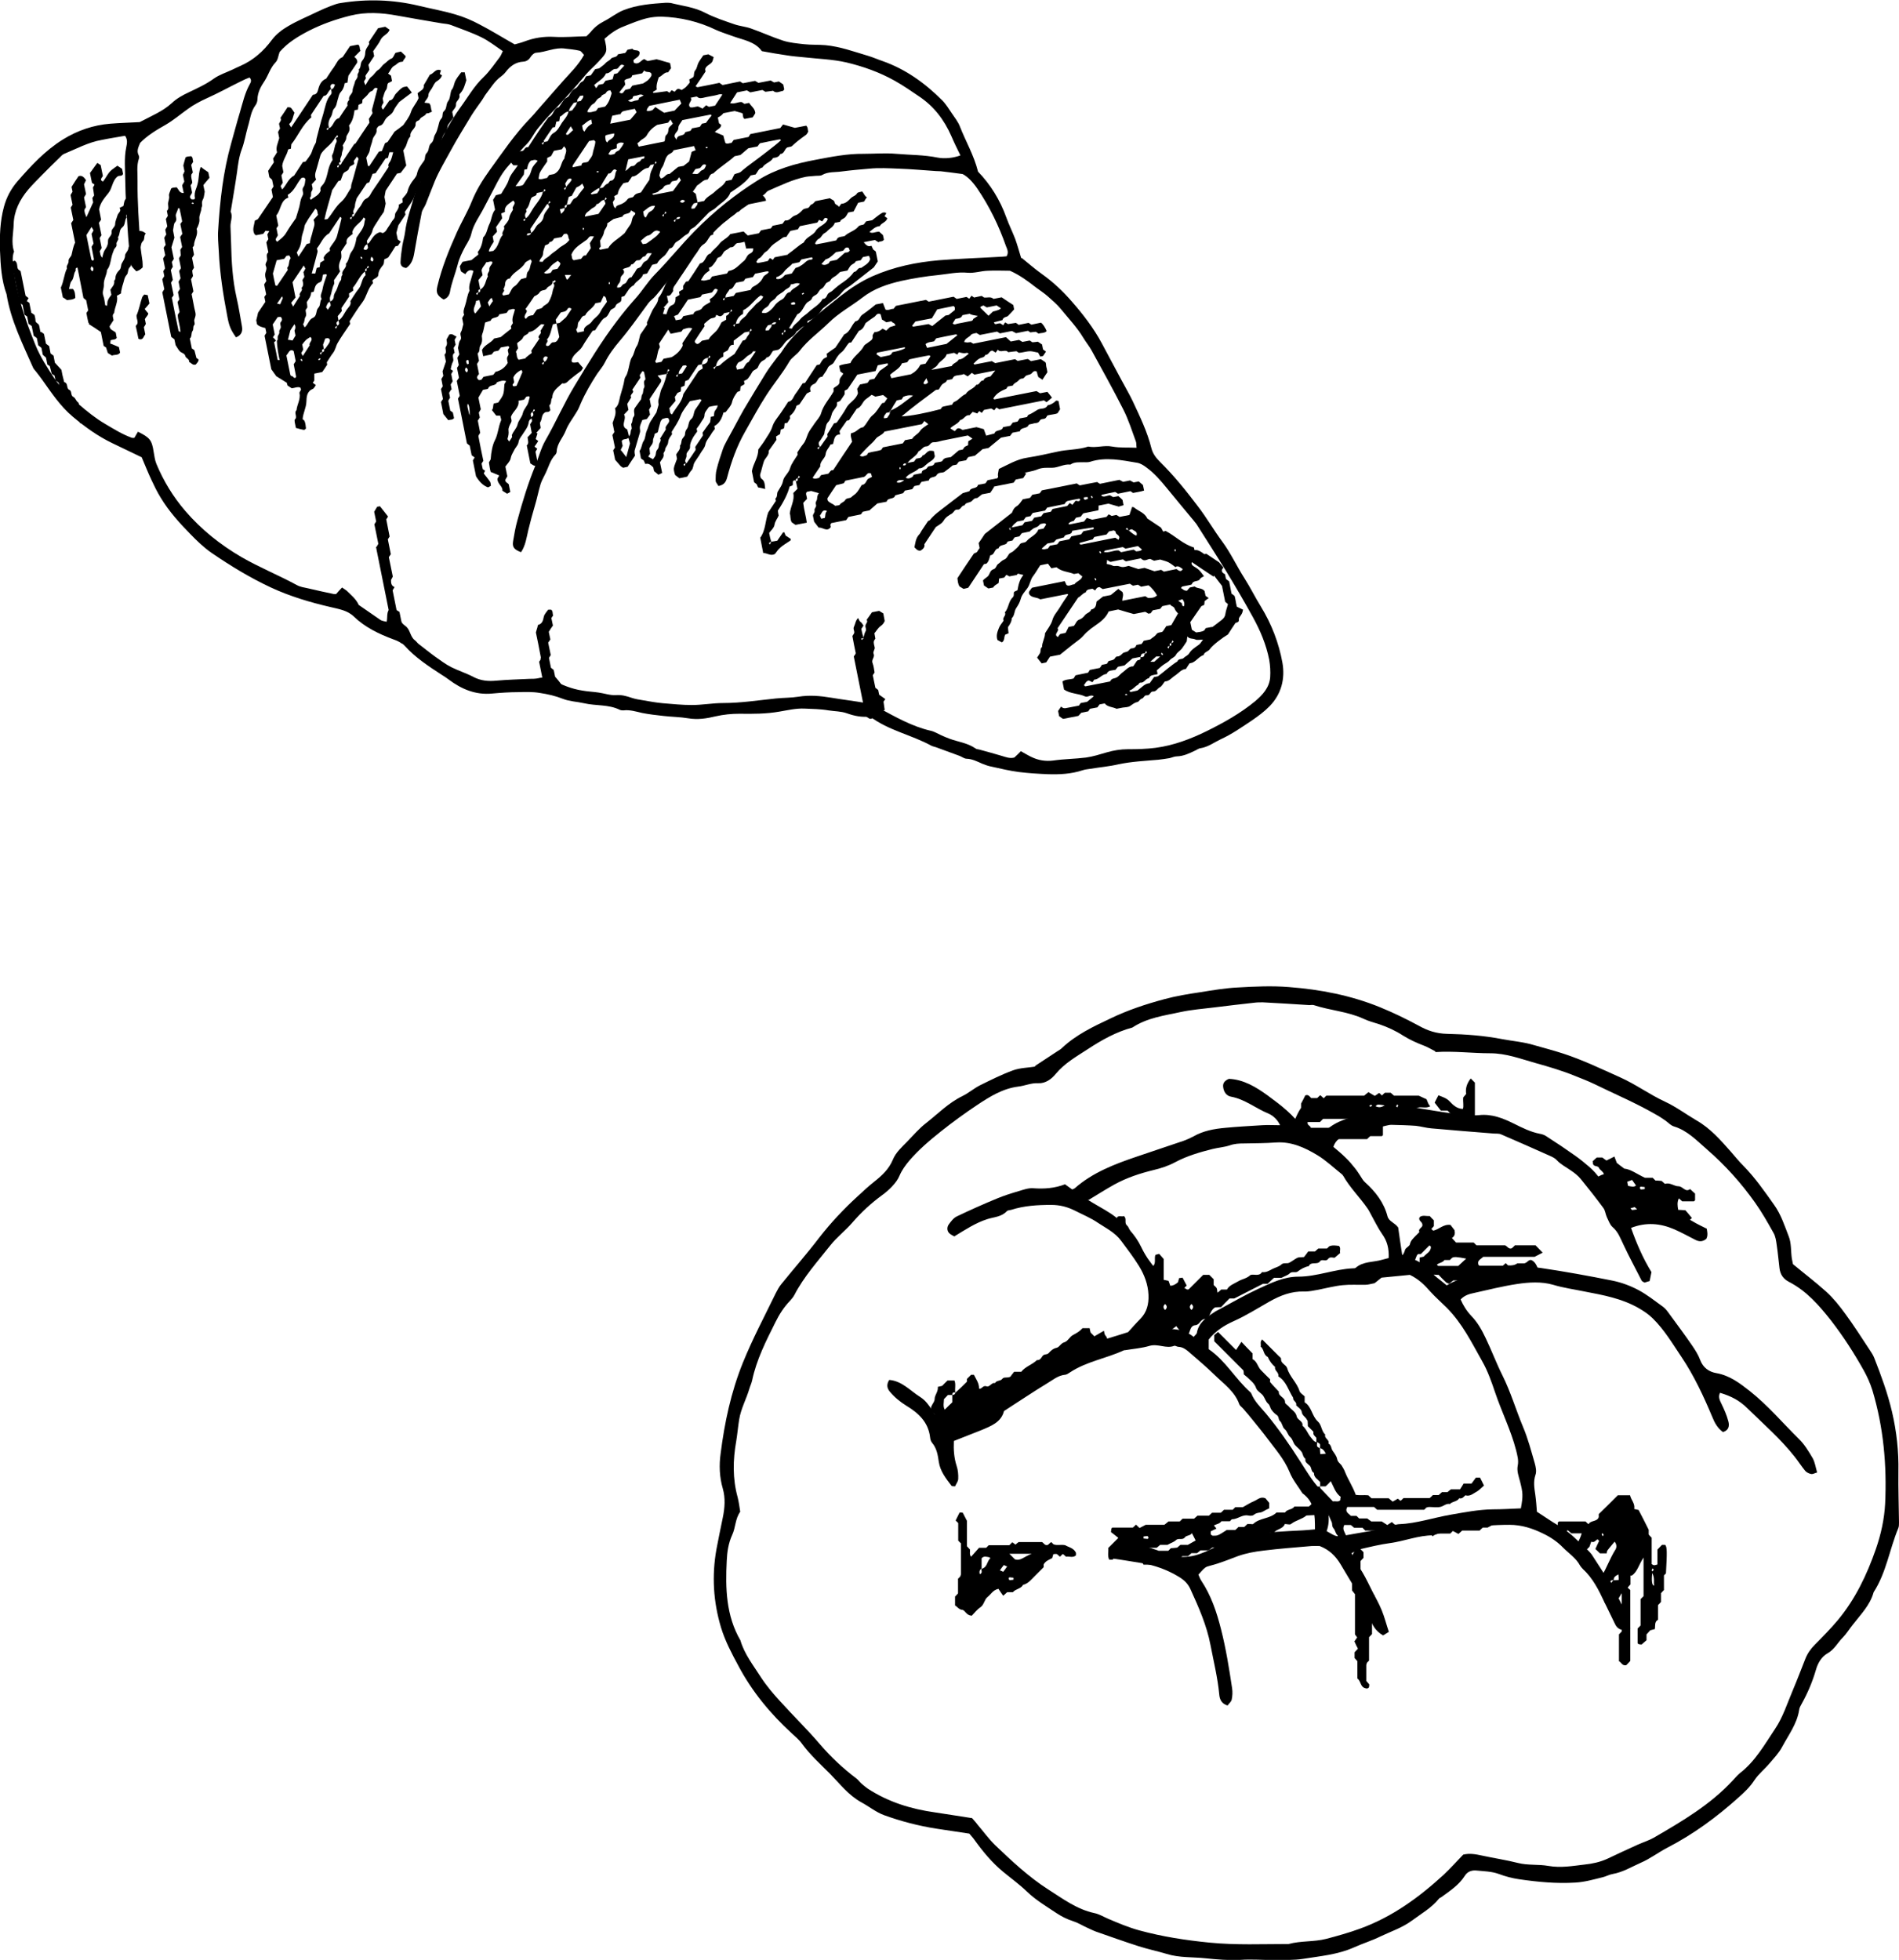 <?xml version="1.0" encoding="UTF-8"?><svg id="_レイヤー_2" xmlns="http://www.w3.org/2000/svg" viewBox="0 0 95.82 98.88"><defs><style>.cls-1{fill:#000;fill-rule:evenodd;stroke-width:0px;}</style></defs><g id="_内容"><path class="cls-1" d="M26.84,21.13c-.11,0-.15.11-.16.17-.03.24-.18.41-.3.6-.08.12-.19.25-.21.38-.02.18-.16.29-.23.44-.06.13-.14.23-.17.39-.02.15-.17.29-.27.43l.1.49c-.03.06-.07.11-.1.17-.02.13.11.16.17.23l.08.39c-.05.03-.1.06-.16.09-.08-.05-.15-.09-.24-.15.03-.23-.26-.34-.25-.61.02-.03.05-.09.09-.16-.12-.05-.25-.11-.43-.18-.04-.12-.06-.3-.09-.48.03-.06.08-.12.09-.17.02-.35.1-.73.2-.92.17-.32.18-.69.32-1.02.03-.06-.03-.16-.04-.25-.08,0-.14,0-.2,0-.07-.09-.14-.18-.22-.28.08-.08.05-.21.09-.33l.23-.05c.28-.4.28-.4.31-.9,0-.06.06-.11.09-.18-.16-.06-.32,0-.47.06-.06.21-.36.09-.44.31-.02.04-.15.04-.26.07-.07.11-.14.24-.23.39l.12.59c-.03.06-.07.11-.1.17l.05.24c-.03.06-.07.11-.1.16l.12.62s-.05.07-.07.11c0,.02-.03.04-.02.06.08.42.16.83.25,1.24-.03.05-.06.08-.09.14l.06.28s.08.05.12.08c-.03.05-.05.1-.07.14.11.14.22.27.32.42.03.05.03.12.04.2-.05.03-.1.06-.15.08-.25-.1-.42-.27-.6-.56l-.16-.8s.06-.1.09-.15c-.05-.04-.1-.07-.15-.11l-.1-.49c-.05-.04-.11-.08-.14-.11l-.45-2.26s.05-.08.09-.14l-.15-.75c.04-.06.07-.1.11-.16l-.1-.5c.04-.06.07-.1.09-.14l-.07-.37c.03-.06.07-.11.1-.17l-.07-.33c.04-.15.04-.29.11-.38.12-.14-.05-.28.04-.42.06-.09.07-.23.12-.39l-.06-.31c.03-.06.06-.11.1-.17-.07-.16,0-.31.05-.47.08-.24.1-.51.22-.74-.06-.27.07-.51.13-.76.02-.08.04-.15.07-.24-.17-.09-.3-.02-.41.16-.07-.04-.14-.08-.22-.14-.02-.07-.04-.15-.06-.25.04-.06.08-.13.14-.23l.45-.09c.16-.13.25-.2.35-.28l-.03-.13c.18-.21.23-.47.27-.73.19-.18.2-.45.31-.67.12-.22.11-.51.29-.73l-.1-.5c.04-.07.09-.14.14-.23.07-.02.15-.04.27-.07.12-.22.3-.44.39-.73.08-.25.28-.45.45-.71-.1,0-.16,0-.23,0-.07-.08-.14-.18-.22-.28.03-.18.27-.21.35-.38l.35-.07c.1-.06.11-.21.27-.18.19-.3.39-.6.59-.9.14-.21.29-.41.44-.62.27-.07.23-.46.52-.5.08-.12.17-.25.25-.37.07-.11.21-.11.27-.23.08-.14.15-.28.33-.36.13-.06.17-.27.34-.34.08-.03.12-.17.18-.26l.24-.05c.07-.1.15-.21.22-.31l.2-.04c.1-.08.23-.16.32-.26.08-.1.2-.12.28-.23.08-.1.29-.04.35-.22l.37-.07c.04-.05.08-.1.11-.16l.25-.05c.08.13.29.02.36.17.03.24-.2.28-.31.41l.02.12c.25.14.36-.13.53-.18.06.04.11.07.17.1l.45-.09c.16.04.27.07.39.11.1.03.19.05.29.08l.05.26c-.04.06-.09.13-.15.21-.19-.02-.29.18-.47.25-.06.19-.14.4-.1.62-.07.04-.13.08-.2.12.02.02.03.05.04.05.23-.03.45-.06.68-.09.04.02.07.05.12.08.03-.04.07-.08.11-.13.05.03.1.05.15.08.15-.17.16-.18.36-.09.06-.05.15-.09.21-.15.07-.07.13-.15.19-.22,0-.06-.01-.1-.02-.16.05-.03.1-.06.19-.11.08-.07.01-.23.11-.35.09-.1.1-.26.16-.38.07-.13.16-.25.25-.38l.25-.05c.08.04.17.09.27.14-.03.1-.04.16-.06.21-.08.17-.32.2-.37.4l.02.12c-.17.25-.33.5-.5.74.03.02.07.05.1.05.38-.07.75-.15,1.1-.22.06.04.09.06.16.11l.88-.18c.06.04.1.06.14.09l.62-.12c.06.03.11.07.17.1l.62-.12c.05.03.11.07.17.1l.24-.05c.07.05.14.1.22.15l.05.25s-.05.08-.08.08c-.16.02-.32.14-.48-.01-.12.02-.25.03-.39.05-.04-.02-.09-.05-.15-.09l-.61.12c-.06-.03-.11-.07-.17-.1l-.5.1c-.12.18-.23.36-.35.54.21.07.4-.07.59-.05.05.03.09.06.13.09l.24-.05c.1.17.3.28.31.52-.03.06-.08.13-.13.21l-.41.08c-.11-.07-.06-.19-.11-.29-.11-.03-.22-.06-.39-.11l-.57.11c-.06.09-.16.16-.28.22l.06.29s.08.05.11.08c-.01.19-.21.22-.32.36.13.05.26.11.43.18.02.09.06.23.1.37.1.08.2,0,.31,0,.04-.05.07-.1.11-.15l.75-.15s.05-.07.07-.11c.01-.02.02-.04.04-.04.5-.1,1-.2,1.49-.3.05-.06.09-.11.14-.18.17.05.34.1.6.17l.57-.11c.1.1.07.21.1.3-.04.07-.07.14-.12.17-.24.17-.48.35-.7.56-.03.03-.07.03-.11.04-.04.01-.08.02-.13.03-.14.08-.14.32-.35.33-.07.16-.21.18-.36.2-.12.22-.41.26-.54.48-.19.04-.24.22-.34.35l-.25.05c-.2.28-.45.49-1.03.87-.11.34-.47.51-.73.76-.11.11-.28.16-.38.27-.11.12-.23.23-.34.35-.11.12-.22.23-.34.34-.09.08-.23.1-.27.23-.04.14-.18.16-.27.24-.12.11-.24.21-.38.29-.15.08-.14.32-.35.33-.1.14-.17.3-.3.4-.13.1-.25.21-.34.37-.07.02-.15.04-.24.06-.09.15-.19.32-.26.44l-.2.04c-.07.25-.36.33-.47.55-.24.11-.33.36-.48.55-.05.01-.08.02-.14.04,0,.05,0,.11-.02.2-.05.11-.24.11-.28.26-.04.14-.21.12-.27.24-.07.13-.14.3-.26.35-.13.06-.18.17-.25.26-.09.12-.17.25-.25.37l-.13.03c-.17.26-.36.52-.52.8-.15.25-.46.36-.54.69l.02.09q.07.05.31,0c.08.1.16.19.25.29-.04.05-.06.12-.11.16-.18.13-.35.26-.52.4-.12.09-.22.27-.42.22-.21.21-.5.36-.5.72-.1.11-.02.29-.15.39,0,0,0,.04.01.06l.04.18c-.06.13-.19.08-.26.11-.21.12-.14.34-.25.5-.04.05.01.16.02.29-.06.06-.14.16-.22.25.02,0,.04.02.06.03-.03.09-.06.18-.09.28.04.03.08.07.13.1-.06.1-.12.18-.19.28.04.04.09.07.14.11-.03.05-.06.1-.09.15.04.22.09.45.13.65-.18.14-.27,0-.39-.06l-.18-.91c.12-.1.06-.23.04-.41.06-.06.15-.15.21-.22l-.08-.43c.03-.06.07-.11.1-.17-.01-.06-.02-.12-.04-.19.04-.04.09-.06.1-.11.01-.05-.02-.11-.04-.16.08-.04.17-.05.07-.14-.02.04-.04.08-.07.14-.02.02-.08.05-.09.1-.01.05.02.11.03.17ZM33.55,10.78c-.09.05-.19.06-.08.15.02-.04.04-.08.02-.11.09-.05.19-.06.08-.15-.02.04-.04.08-.02.11ZM24.13,14.76c.09-.01.12-.06.1-.15.27-.14.26-.44.39-.67-.08-.13.09-.22.07-.35-.02-.15.15-.23.16-.37-.1-.07-.2.02-.32.01-.05.15-.21.25-.23.42l.05.23c-.07.08-.15.18-.21.25l.09.47c-.09.01-.12.06-.07.13-.09.05-.19.06-.08.15.02-.04.04-.08.05-.13ZM34.09,11.07c.08-.04.21.02.23-.12q-.18-.02-.19.1c-.09.05-.19.06-.08.15.02-.04.04-.08.05-.13ZM28.5,10.49c-.08.02-.15.04-.25.07.02.09.04.15.06.23.11-.1.19-.17.18-.3.09-.01.12-.07.1-.15l.18-.04c.08-.1.13-.26.23-.29.14-.05.18-.17.25-.26.08-.1.16-.2.23-.29-.05-.09-.07-.14-.1-.2-.06.07-.17.15-.3.2-.07.12-.16.29-.23.42-.08.03-.12.04-.15.05-.04.13-.07.27-.1.4-.09.01-.12.06-.1.15ZM27.44,18.27c.12-.04.16-.14.2-.25-.1-.06-.19-.05-.23.08.01.06.02.12.07.15-.09.05-.19.06-.08.15.02-.04.05-.08.05-.13ZM28.55,9.44c.32-.36.32-.36.26-.43-.18-.03-.21.14-.29.25.01.06.02.12.07.17-.09.05-.19.06-.08.15.02-.04.04-.08.05-.13ZM29.13,5.15l-.18.04c-.09.14-.23.26-.25.44-.2,0-.29.19-.45.26,0,.08-.02.15-.03.22l-.15.03c-.02.09-.04.18-.06.27l-.12.02c-.15.23-.31.45-.46.68,0,.01,0,.04.04.04-.09.05-.19.06-.08.15.02-.04.05-.08.05-.13l.19-.04c.09-.14.16-.34.29-.41.22-.12.31-.33.43-.52.13-.19.3-.35.34-.59l.18-.04c.09-.14.23-.26.25-.44l.19-.04c.04-.08.14-.14.12-.27-.06,0-.12.01-.17.02-.04.1-.16.16-.13.28ZM30.22,9.5c.1-.02.18-.01.22-.05.07-.08.12-.15.23-.19.06-.02.07-.15.18-.15.02,0,.04-.01.06-.02.17-.12.09-.35.21-.49-.02-.01-.04-.02-.05-.04-.19-.07-.18.23-.37.19-.14.23-.29.46-.44.74-.02,0-.04,0-.06.01-.03,0-.39.25-.39.26,0,.01.02.03.04.05l.29-.06c.03-.09.15-.15.09-.26ZM27.67,10.27s-.07.03-.09.06c-.28.41-.55.82-.82,1.22l.04.2c-.08.04-.21-.02-.22.12q.18.02.22-.12c.17-.1.21-.31.34-.42.14-.11.26-.2.29-.41.03-.17.18-.32.28-.47-.01-.06-.02-.12-.07-.16.09-.05.19-.06.08-.15-.02.04-.04.08-.05.13ZM30.51,10.09c-.19-.03-.24.21-.41.21-.04.16-.21.17-.31.28-.1.1-.26.15-.28.35l.69-.14c.12-.17.23-.34.35-.51-.01-.07-.03-.13-.07-.17.09-.05.19-.06.08-.15-.02.04-.04.08-.05.13ZM28.09,16.32l-.19.04c-.09.26-.11.55-.3.77.1.12-.1.2-.04.31.2.08.21-.18.36-.17.19.01.23-.15.3-.27l-.14-.68.16-.03c.09-.08.16-.14.32-.28.05-.07.16-.24.28-.42-.06-.08-.17-.07-.2-.01-.08.17-.24.14-.35.19-.09.13-.17.25-.25.36l.04.19ZM27.42,9.67l-.34.07c.02.19-.21.13-.28.27-.08.18-.09.4-.25.55-.02.02.03.1.02.12-.09.11-.1.22-.03.33-.09.05-.19.06-.08.15.02-.04.04-.08.05-.13.18-.11.26-.31.37-.48.18-.29.44-.54.51-.86.09-.05.19-.06.08-.15-.02.04-.04.08-.05.13ZM27.89,14.17c0,.28-.23.23-.31.39-.07.12-.27.04-.36.2-.07.12-.25.18-.26.19-.19.28-.31.46-.45.65.23.13-.19.31.02.49.05-.05.09-.11.15-.14.07-.03.16-.04.22-.05.07-.11.13-.2.19-.28.1-.04.24-.05.28-.11.08-.13.24-.14.32-.28.1-.18.17-.37.2-.56.02-.14.15-.26.02-.39.09-.05.19-.06.08-.15-.02.04-.04.08-.11.04ZM33.05,8.28l-.22.04c-.04.05-.07.1-.11.15-.35.02-.49.42-.83.44-.07.1-.12.19-.19.28l-.24.05c-.15.18-.27.36-.29.56-.08.04-.13.07-.18.1l.03.14c-.03.06-.07.11-.1.16.04.09,0,.22.14.31.02-.16.15-.15.26-.2.12-.05.26-.13.33-.24.09-.13.27-.07.32-.16.09-.15.23-.16.37-.2.14-.21.28-.43.43-.64.02-.14.03-.28.08-.41.05-.13.13-.25.15-.37.09-.05.19-.06.08-.15-.02.04-.04.08-.02.12ZM35.22,10.2l.31-.06c.13-.22.37-.3.54-.47.19-.18.43-.29.56-.54l.29-.06c.04-.09.1-.2.14-.28.14-.06.23-.05.33-.13.2-.18.43-.35.65-.51.22-.16.44-.33.66-.5.24-.19.49-.37.71-.58-.03-.02-.05-.04-.07-.04-.33.06-.67.13-1,.2-.04.05-.08.11-.12.16l-.46.09c-.15.13-.27.23-.4.34l-.29.06c-.35.32-.75.55-1.08.87-.19.02-.19.21-.29.31-.23,0-.34.2-.52.29-.07.11-.14.21-.22.32.05.04.1.07.15.11.03.14.06.29.09.44l-.19.04c-.04.08-.14.14-.12.27.06,0,.12-.01.17-.02.04-.1.16-.16.13-.28ZM24.38,17.96l-.06-.3c.13-.27.44-.34.61-.58l.33-.07c.2-.16.37-.3.54-.43l-.02-.12c.03-.05.07-.11.1-.16-.08-.25.06-.46.1-.69-.11-.06-.2.02-.3.02-.04.05-.08.1-.12.16l-.37.07c-.05.23-.37.1-.43.32-.1.03-.19.06-.28.09-.03.14-.06.28-.09.41-.02.12-.1.21-.07.35.02.13,0,.29-.08.4-.08.13,0,.3-.14.4l.07.37c-.03.06-.07.11-.1.16l.1.51c-.09.1-.16.2,0,.31l.12-.02s.07-.1.11-.15l.49-.1c.04-.05.08-.1.11-.15.28-.06.48-.22.62-.45-.02-.13-.08-.24.02-.37.08-.1-.08-.24.02-.35.05-.05.05-.1-.02-.13l-.37.07c-.04.06-.08.11-.12.16l-.23.05c-.05.06-.09.11-.11.14l-.43.09ZM30.68,12.53c.18-.32.5-.46.84-.77.04-.07.16-.25.28-.42.11-.15.06-.37.22-.5.02-.01.03-.03.03-.05,0-.01,0-.03,0-.05-.07-.04-.13-.08-.21-.13-.05.24-.37.11-.43.32-.18.05-.36.1-.45.12-.15.1-.23.16-.32.22.03.17-.14.29-.16.43-.03.18-.12.3-.2.44.01.1.02.2.03.3-.02.05-.14.08-.03.16l.4-.08ZM33.99,7.57c-.04.16-.22.17-.31.28-.15.18-.15.43-.28.61-.08.11-.1.26-.13.39,0,.04.05.1.07.15.19,0,.25-.25.44-.22.14-.11.27-.22.44-.36l.27-.05c.14-.11.23-.18.28-.22.05-.19.09-.35.13-.49.06-.03.12-.05.2-.08-.03-.08-.06-.15-.08-.21l-1.03.21ZM26.51,18.06c.13-.11.22-.18.32-.25l-.02-.12c.13-.2.26-.39.41-.61-.17-.13.16-.22.05-.38.06-.11.13-.21.2-.33-.07,0-.15-.03-.18,0-.18.15-.33.35-.6.38-.05.15-.25.14-.3.28-.06.14-.21.19-.3.29l.05.25c-.03.05-.07.11-.11.18.07.11.01.28.14.4l.36-.07ZM27.18,9.02c.14.06.28-.03.42-.04.04-.05.07-.1.11-.15l.25-.05c.39-.21.31-.57.52-.78,0-.18.15-.34.06-.52-.02-.03-.05-.06-.08-.1-.04.05-.07.1-.11.15l-.4.08c-.05.09-.11.2-.14.26-.1.05-.16.08-.2.1,0,.08,0,.14,0,.18-.13.19-.26.36-.36.54-.05.09-.05.22-.08.33ZM33.51,7.15c.09-.1,0-.25.12-.35.08-.06.09-.17.1-.28,0-.1.15-.19.22-.28-.06-.1-.09-.15-.12-.21-.05.06-.08.11-.12.16l-.55.11c-.26.16-.41.32-.52.52-.08.15-.25.19-.36.31-.04.04-.08.07-.12.1.02.06.04.1.07.17l1.29-.26ZM29.46,16.69c0-.26.27-.28.39-.45.12-.19.34-.29.44-.5.09-.19.23-.35.34-.52-.06-.1-.01-.23-.17-.29-.05.11-.11.22-.15.32l-.27.05c-.12.26-.4.36-.52.62-.18.01-.2.19-.3.29-.11.11-.02.29-.14.4-.02.01.03.11.06.17l.34-.07ZM34.94,6.47l.37-.07c.04-.05.07-.1.11-.16l.2-.04c.11-.15.2-.27.29-.38-.02-.01-.04-.02-.05-.04l-1.43.28c-.08.14-.21.27-.2.39,0,.2-.22.26-.19.45.02.03.04.07.1.15.03-.31.38-.13.43-.38.1-.03.2-.05.27-.07.05-.07.07-.11.09-.14ZM26.76,13.09c-.09.06-.22.1-.27.18-.18.33-.59.44-.76.78-.16,0-.24.16-.24.25,0,.11-.04.2-.09.29.14.11-.16.2,0,.32l.28-.06c.08-.12.14-.32.27-.4.17-.1.24-.28.35-.37.11-.03.19-.05.26-.07.03-.11,0-.22.08-.31.09-.09.1-.21.13-.33.02-.1.11-.18,0-.28ZM24.9,12.65c.29-.24.26-.58.47-.8-.09-.15.15-.26.05-.42.09-.13.24-.26.27-.42.03-.18.12-.3.2-.44-.11-.15.22-.29,0-.45-.19.16-.46.26-.41.57-.08.03-.13.06-.19.08l.05.24c-.12.17-.23.33-.31.45l.05.23c-.06.07-.15.16-.22.24l.05.27q-.29.44-.23.49c.07-.01.15-.02.21-.03ZM25.83,21.95c.07-.2.24-.33.29-.55.04-.19.22-.35.26-.55.05-.22.22-.35.28-.55.02-.09.05-.18.07-.27,0,0-.03-.02-.05-.04l-.12.02s-.07.1-.11.15l-.29.06c.06.35-.28.52-.38.81,0,.1.07.19,0,.3-.06.12-.14.26-.12.39.02.15-.01.28-.05.41-.01.04.05.09.08.15.06-.09.11-.16.15-.23,0-.04-.01-.08-.02-.11ZM27.22,13.2c.06,0,.16.02.17,0,.08-.16.25-.2.36-.32.12-.12.28-.2.42-.33.11-.11.26-.17.39-.27.07-.05.12-.12.17-.17-.08-.13-.03-.26-.15-.32-.04,0-.08.01-.13.02-.03.05-.07.1-.11.15l-.38.07c-.05.09-.11.18-.23.18-.03.15-.2.13-.23.18-.05.18-.1.29-.1.41,0,.17-.16.23-.18.39ZM34.84,4.92c.15.17-.19.29-.02.49.15.04.28-.04.4-.04.09.04.16.07.23.11.07-.07.13-.12.18-.17.05.03.11.06.14.08l.31-.06c.15-.22.26-.39.37-.56-.13-.05-.26.03-.4.05-.13.02-.25.05-.37.07-.14.02-.28.09-.42.05-.04-.03-.07-.05-.11-.07l-.3.06ZM31.44,13.6c.11.14.01.23-.06.3-.1.1-.05.23-.11.34-.04.08-.14.14-.13.27.07,0,.14,0,.18-.03.06-.05.08-.13.18-.16.17-.05.14-.31.35-.33.02,0,.03-.02.04-.04.05-.07.09-.15.14-.21.06-.08.08-.2.2-.22.18-.04.16-.27.34-.34.13-.05.2-.24.32-.4-.1,0-.17-.02-.22,0-.07.03-.07.15-.17.16-.13.01-.14.21-.3.19-.17-.02-.18.22-.35.21-.05.18-.24.14-.42.24ZM31.26,4.67c.18.12.21-.07.3-.14l.23-.05c.04-.06.08-.11.12-.16l.54-.11c.13-.09.2-.12.26-.18.06-.06.11-.12.15-.19.02-.03.01-.08.01-.12-.07-.15-.28-.03-.36-.17-.04.05-.07.1-.11.15l-.5.1c-.04.22-.3.12-.39.27l.04.2c-.08.1-.19.25-.3.39ZM29.72,7.12c-.27.4-.54.81-.81,1.21-.02.02-.01.06-.02.11l.45-.09c0-.21.22-.11.34-.2.07-.12.19-.23.22-.37.03-.22.13-.41.14-.63,0-.03-.05-.06-.08-.08l-.25.05ZM29.56,12.89c.08-.12.17-.25.25-.37l-.05-.25c.07-.1.13-.21.21-.34-.08,0-.15-.02-.2,0-.07.03-.1.12-.17.17-.29.22-.63.38-.77.75.04.09,0,.22.12.28l.37-.07c.07-.06.09-.19.23-.17ZM34.29,5.03l-1.53.31c-.04.08-.14.14-.12.26.11.02.2-.02.28-.04.07-.07.12-.13.15-.16.18.12.34.23.44.29l.53-.11c.16-.17.26-.28.34-.36-.04-.08-.05-.12-.08-.19ZM30.52,5.39c.21-.2.27-.45.34-.68.01-.04-.05-.1-.06-.15-.12,0-.18.04-.22.12-.05.09-.19.07-.24.18-.02.06-.13.08-.19.14-.07.07-.12.19-.2.23-.08.04-.13.09-.17.16-.05.08-.14.15-.14.26.16.05.29-.03.43-.05.04-.05.08-.1.11-.15l.34-.07ZM31.27,5.76l-.38.08c-.03.12-.07.25-.1.4l1.01-.2c.13-.15.23-.26.32-.38-.04-.07-.06-.12-.09-.17-.2.04-.39.07-.57.12-.04,0-.07.04-.1.06-.02.04-.05.07-.07.11ZM33.95,9.65c.15-.21.28-.38.41-.56-.03-.04-.06-.09-.09-.15-.04.06-.08.11-.12.16l-.24.05c-.04.05-.08.1-.11.15-.12.03-.25.02-.33.16-.04.08-.16.1-.23.18-.07.08-.21.09-.34.14.04.03.06.05.08.05.33-.06.66-.13.97-.19ZM30.91,4c.02-.06.05-.18.07-.26.14-.04.21-.05.17-.04.16-.19.26-.29.35-.39-.25-.17-.24.19-.44.17-.17-.02-.27.24-.48.22-.12.28-.39.39-.6.59.04.06.07.11.1.16.05-.06.08-.11.12-.17l.24-.05c.04-.06.08-.11.12-.16l.35-.07ZM26.46,8.55c0,.07-.02.15-.03.26-.11.16-.25.35-.42.59.16-.02.28,0,.39-.08.1-.14.18-.29.28-.42.09-.12.11-.26.16-.39.06-.15.19-.27.29-.39-.14-.11-.24-.02-.34-.02-.13.12-.17.27-.19.43l-.14.03ZM31.57,8.62c.19-.13.22-.25.34-.24.13,0,.16-.11.24-.17.06-.05.16-.05.19-.14.03-.09.22-.01.17-.19l-.81.16c-.04.16-.07.31-.14.58ZM33.31,11.69s-.08-.04-.12-.05c-.22-.05-.29.21-.48.24-.13.02-.25.17-.38.27.04.07.07.12.1.17.08-.02.15-.01.2-.04.16-.11.32-.23.47-.35.08-.06.14-.15.21-.23ZM26.31,18.66c-.17.09-.33.2-.41.39l.04.22c0,.09-.15.13-.03.22.04,0,.09-.01.15-.02.1-.22.2-.46.3-.7,0-.02-.03-.07-.05-.1ZM27.46,13.77c.13.08.22,0,.32,0,.04-.05.07-.1.11-.16l.24-.05c.04-.06.08-.11.11-.16.06-.11.05-.13-.1-.24-.12.09-.27.17-.36.29-.09.13-.21.21-.33.31ZM30.69,7.77s.07.04.11.04c.04,0,.08-.01.12-.02.04-.01.1-.02.11-.05.04-.11.17-.11.23-.18.08-.11.17-.22.22-.35-.15-.03-.26-.03-.36.08,0,.06,0,.12,0,.19-.1.03-.2.06-.29.09-.05.07-.09.14-.14.21ZM32.48,4.82c-.15-.1-.25-.03-.35,0-.1.02-.21,0-.21.14-.07.04-.15.08-.23.12.15.1.25.03.34,0,.1-.02.21,0,.21-.14.07-.04.15-.08.23-.12ZM24.2,15.14l-.18.04c0,.22-.23.43-.04.64.1-.13.21-.25.29-.36-.03-.12-.05-.19-.08-.31ZM32.45,10.68c.04.09,0,.22.13.3.07-.1.11-.24.2-.29.14-.07.22-.14.27-.31-.28-.02-.42.18-.59.29ZM29.83,6.03c-.21.08-.32.22-.46.31.04.09,0,.21.12.3.05-.08.09-.16.16-.23.06-.07.15-.12.22-.17l-.04-.21ZM34.93,8.77c.07,0,.13,0,.19.01.15.02.19-.15.3-.19.13-.04.17-.14.21-.27-.18-.09-.21.08-.31.16l-.23.05c-.05.08-.1.15-.16.24ZM30.99,6.73c-.14.03-.28.05-.41.09-.02,0-.05.07-.04.1.02.09,0,.21.11.27.06-.19.37-.17.34-.46ZM23.7,20.96q.01-.5-.1-.59c-.05.15.03.28.05.43,0,.06.04.11.06.17ZM28.66,6.8c.11-.1.19-.17.26-.24-.06-.08-.09-.13-.12-.19-.09.13-.16.25-.24.37,0,0,0,.03.02.06.05,0,.11,0,.09,0ZM24.81,15.03c-.11.05-.13.15-.2.23.02.05.04.1.08.2.07-.11.12-.19.18-.27-.02-.05-.04-.1-.06-.16ZM28.5,13.87c.05.13.07.19.1.24.11-.04.13-.15.22-.24-.1,0-.17,0-.31,0ZM23.57,18.38s.05-.01.08-.02c0-.06,0-.11-.01-.17,0-.01-.04-.04-.05-.03-.03.01-.07.04-.07.06,0,.06.03.11.05.16ZM23.51,18.54c-.07.1-.06.19.05.25.07-.1.06-.18-.05-.25ZM34.56,10.13c-.1-.07-.19-.06-.25.05.1.07.19.06.25-.05ZM30.71,14.31s.04.02.05.04c0-.03.02-.06.02-.09,0-.01-.03-.02-.05-.03,0,.03-.02.06-.03.09ZM30.18,8.7s.02-.04.04-.05c-.03,0-.06-.02-.09-.02-.01,0-.02.03-.03.05.03,0,.06.02.09.03ZM35.68,7.48s.02-.04.04-.05c-.03,0-.06-.02-.09-.02-.01,0-.02.03-.03.05.03,0,.06.02.09.03ZM29.47,11.52s-.04-.02-.05-.04c0,.03-.02.06-.02.09,0,.01.03.02.05.03,0-.03.02-.06.03-.09Z"/><path class="cls-1" d="M40.11,24.23c-.17.02-.07.16-.12.26-.04.02-.09.04-.15.06q-.12.5-.59,1.21c0,.06.02.14.04.25-.05.14-.18.27-.21.47-.02.15-.18.28-.27.41.03.16.06.31.11.44-.08.04-.17.05-.07.14.02-.04.04-.08.07-.14.09-.01.19-.03.3-.05.1-.14.19-.28.29-.42,0,0,.03,0,.06-.01.02.05.05.11.07.17.08.05.17.11.26.17,0,.03,0,.08-.03.09-.48.31-.55.36-.76.66-.21.14-.39-.04-.6-.04l-.15-.77c.27-.36.25-.84.4-1.27.13-.2.26-.39.39-.59,0-.04-.04-.11-.02-.12.11-.09.06-.24.11-.34.1-.18.23-.33.27-.55.05-.24.29-.39.36-.65.07-.23.24-.44.38-.67l-.02-.11c.1-.14.18-.29.29-.42.14-.16.18-.37.26-.55.08-.17.21-.32.31-.48.12-.18.29-.34.34-.53.12-.42.42-.72.63-1.1,0-.04,0-.1,0-.16.11-.11.32-.15.3-.35-.01-.18.13-.26.19-.39-.05-.04-.1-.07-.15-.11l-.06-.28c.17-.09.36-.09.57-.14.14-.34.5-.52.68-.86.04-.08.15-.12.23-.19.1-.08.24-.12.21-.31-.01-.07.07-.15.09-.2.2-.01.31-.09.41-.18.06.03.11.06.19.1.06-.06.11-.11.19-.18.07-.02.17-.05.27-.08-.02-.14-.16-.12-.2-.21l-.26.05c-.07-.05-.14-.1-.22-.14-.02-.1-.05-.2-.07-.27-.2-.08-.23.1-.33.15-.1.06-.19.13-.41.29-.06.05-.09.32-.35.4-.13.19-.26.39-.39.59-.04,0-.1,0-.12.03-.14.15-.21.35-.39.48-.16.12-.26.32-.37.5-.08.13-.25.13-.31.29-.06.14-.16.25-.24.38-.01.02-.02.05-.04.05-.23,0-.22.29-.4.36-.16.06-.26.21-.17.38-.09.05-.15.07-.2.1-.12.18-.24.35-.37.55-.04.02-.09.04-.15.07q-.07.3-.34.52s.01.08.02.12c-.05.07-.09.14-.14.22l-.14.03c0,.07-.02.15-.03.25-.05.02-.1.04-.17.07,0,.06-.02.14-.03.22-.07.04-.13.08-.2.12,0,.06.01.1.02.17-.12.17-.25.36-.39.55.03.24-.19.36-.25.55-.07.21-.11.42-.18.63-.02.06.01.2.06.23.19.13.16.32.19.52-.12-.03-.23-.05-.36-.08-.01-.03-.04-.08-.07-.16-.03-.02-.08-.06-.13-.1l-.11-.56c.07-.4.32-.67.32-1.09.09-.13.23-.3.34-.48.14-.23.3-.43.38-.7.08-.25.29-.47.44-.7.12-.18.24-.35.35-.53.23-.03.26-.26.37-.4.13-.17.24-.35.36-.53l.12-.02c.2-.3.4-.61.59-.9l.15-.03c.05-.08.1-.18.17-.26.05-.06.13-.08.2-.12,0-.06-.01-.1-.02-.16.13-.1.28-.2.44-.31.14-.21.3-.44.45-.67.28-.11.34-.41.52-.61.01-.02.03-.04.04-.05.21-.02.21-.24.35-.33.16-.11.32-.23.47-.35.06-.05.12-.1.21-.17l.36-.07c.04.11.09.22.13.33.15.06.28-.05.41-.04.05-.07.09-.12.12-.15l1.51-.3s.08.05.14.09l1.25-.25c.06.04.1.06.16.11l.5-.1c.06.04.1.07.14.09.04-.05.07-.1.11-.15.03.02.07.05.13.09l.38-.08s.06.04.08.05c.02.01.03.03.05.03.16.02.33-.06.47.07l.41-.08c.19.13.37.25.59.39l.04.22c-.07.08-.17.19-.28.3-.07.11-.26.05-.31.24-.14.04-.28.07-.43.11.03.04.04.09.06.09.04,0,.08,0,.12-.02.04,0,.08-.02.13-.02.05.03.11.06.16.1.02-.04.05-.07.07-.11.01-.01.03-.04.04-.03.04.02.07.05.13.08.12-.02.27-.04.4-.06.05.03.08.05.14.1l.5-.1c.06.04.1.06.14.09l.48-.1c.08.03.24.27.29.43-.12.11-.28.08-.41.12-.03-.02-.07-.05-.13-.09-.08,0-.18.02-.28.03-.04-.02-.07-.05-.12-.08l-.6.12c-.06-.03-.12-.06-.21-.11l-.61.12c-.06-.04-.1-.07-.14-.09l-.87.17c-.06-.03-.11-.07-.17-.1-.05.01-.12.02-.18.04-.04.01-.08.03-.1.06-.1.13-.3.16-.34.36.06,0,.11.02.16.02.06,0,.12-.02.17-.02.04.03.08.05.13.08l1.65-.33c.08.07.17.16.24.22l.42-.08c.06.03.11.07.17.1l.37-.07s.07.05.13.09c.08,0,.18-.02.28-.03.07.05.14.09.21.14l.05.25c.05.04.1.07.15.11-.05.07-.1.15-.15.22l-.14.03c-.03-.06-.07-.13-.11-.2-.1-.02-.19-.04-.29-.06-.23-.04-.45.06-.68.07-.04-.02-.07-.05-.12-.08-.13.01-.27.03-.42.05-.14-.18-.38.06-.52-.13-.04.05-.07.1-.11.15-.05-.03-.1-.06-.16-.1-.17-.01-.18.23-.36.21-.05.15-.19.13-.3.19-.12.06-.2.17-.3.26.02.01.04.04.06.04.29-.06.58-.11.87-.17.06.04.11.07.17.1l1-.2s.07.05.13.09l.51-.1c.06.04.1.06.16.11l.5-.1c.08.05.13.09.22.15.06.05.03.17.06.26.03.08.03.17.05.25-.09.13-.17.25-.25.38-.07-.05-.14-.1-.21-.14-.03-.1-.06-.19-.08-.28-.15-.06-.19.04-.27.11-.07.06-.2.06-.28.11-.06.05-.09.14-.19.14-.12,0-.17.11-.25.16-.08.06-.18.09-.21.19l-.26.05s-.05.07-.07.11c-.26.11-.51.23-.66.5.02.01.04.04.06.04.71-.14,1.42-.28,2.12-.42.07.04.12.07.18.11l.37-.07c.07.09.15.18.23.29-.08.07-.17.15-.27.23-.04-.02-.07-.05-.13-.09l-2.26.45c-.06-.04-.1-.06-.14-.09-.04.04-.07.09-.11.14-.05-.03-.1-.06-.15-.09l-.37.07c-.04.05-.07.1-.11.15-.04-.03-.08-.05-.13-.09-.03.04-.07.07-.1.12-.06-.02-.13-.05-.23-.08-.05.05-.1.11-.16.17-.21-.04-.28.22-.47.24-.11.2-.36.26-.5.42.07.05.14.09.22.14.08-.04.09-.2.3-.12-.01,0,.04.03.1.06l.7-.14c.14.04.23.06.37.1.03.08.07.19.12.33.15-.04.28-.07.42-.11.06-.22.38-.09.43-.32l.37-.07c.04-.05.08-.1.12-.16l.24-.05c.04-.05.08-.1.11-.16l.37-.07s.04-.09.07-.11c.17-.06.31-.17.47-.26.16-.09.39,0,.5-.22.16-.03.3-.11.42-.23.02-.02.08,0,.13.01l.08.42c-.04.06-.07.11-.13.2-.14.06-.33.06-.51.11-.02.04-.05.07-.07.11-.08.11-.25.02-.32.16-.07.14-.22.1-.33.14-.08.03-.21.03-.23.07-.08.21-.38.09-.44.32l-.37.07c-.04.05-.08.1-.12.16l-.46.09c-.23.19-.43.35-.63.52l-.3.06c-.12.1-.24.21-.39.33l-.33.07c-.04.05-.08.1-.11.16l-.37.07c-.04.05-.07.1-.11.15l-.2.04c-.12.1-.24.2-.37.29-.12.13-.33.01-.44.2-.09.15-.35.05-.39.27l-.37.07c-.04.05-.08.1-.11.16l-.25.05c-.04.05-.07.1-.11.16l-.37.07s-.05.07-.09.13c-.12.03-.26.07-.4.11-.05.23-.38.09-.43.32l-.47.09c-.14.12-.26.23-.4.35-.09.02-.22.04-.34.07-.02.04-.05.07-.09.13l-.63.13c-.04.06-.07.1-.11.16l-.75.15s-.05.06-.05.08c0,.04.01.08.02.12-.19.27-.41,0-.61.03-.08-.1-.15-.19-.23-.3l-.06-.3c0-.1.11-.16.08-.28-.02-.09.12-.17.07-.29-.05-.11.06-.2.06-.29,0-.11.03-.2.09-.28-.12-.03-.23-.07-.39-.11l-.21.04c-.1.09-.01.19,0,.36-.05.05-.14.14-.19.2.04.37.14.68.18,1l-.57.11c-.06-.04-.11-.07-.19-.13-.09-.15-.05-.35-.1-.44.05-.39.25-.66.18-1.04.07-.07.16-.16.21-.21l-.08-.38c.09-.01.12-.07.08-.14.08-.04.17-.05.07-.14-.02.04-.04.08-.07.14-.07,0-.11.05-.08.14ZM44.9,20.73c.42-.16.77-.48,1.17-.77-.2-.04-.36,0-.49.06-.04.05-.06.09-.08.13l-.25.05c-.11.18-.23.35-.34.59l-.19.04c-.04.08-.14.14-.12.27.06,0,.12-.01.17-.02.04-.1.16-.16.13-.34ZM41.34,22.54s.05,0,.06-.01c.12-.17.24-.35.36-.51l-.02-.11c.12-.2.24-.38.34-.55.06-.01.1-.03.14-.04.17-.25.35-.49.49-.75.15-.28.49-.4.58-.74l-.04-.21c.05-.08.1-.16.14-.22l.38-.08c.04-.05.08-.1.11-.16l.24-.05c.1-.15.19-.29.27-.4.15-.11.28-.2.41-.29,0,0,0-.03-.01-.09-.14.03-.28.05-.5.1-.03.07-.07.19-.11.29l-.92.18c-.16.24-.32.49-.49.73-.05.03-.1.06-.15.08,0,.08,0,.14,0,.18-.08.13-.15.23-.23.34-.05.02-.11.05-.16.07,0,.07.01.14-.01.18-.07.13-.19.24-.24.38-.05.16-.08.32-.2.44-.11.11-.1.26-.15.39-.03.07-.02.16-.05.23-.05.09-.12.18-.17.27-.04.07-.13.12-.09.23,0,.04.02.08.06.1-.09.05-.19.06-.08.15.02-.04.04-.08.05-.13ZM45.72,23.37l.4-.08c.04-.05.07-.1.11-.15.12-.03.27-.01.32-.16.17-.03.22-.25.41-.24.06,0,.11.01.16.02l.05.26c-.05.18-.22.25-.34.34-.14.1-.25.28-.46.27-.19.2-.5.24-.67.47.13.08.24.02.34-.04.02-.04.05-.07.07-.11l.4-.08c-.02-.19.21-.14.28-.28.06-.13.3-.02.36-.21.01-.04.11-.05.17-.06.08-.02.2-.02.23-.07.1-.19.29-.15.43-.19.14-.12.28-.24.4-.34l.2-.04c.04-.05.07-.1.1-.14.07-.03.12-.06.17-.08,0-.08,0-.14.01-.2.07-.04.14-.08.21-.13-.08-.06-.15-.1-.23-.16l-1.29.26c-.15.03-.29.09-.44.08-.18,0-.2.21-.36.21-.18,0-.25.19-.4.25-.11.26-.39.34-.56.59-.08.04-.21-.02-.23.12q.18.02.14-.1ZM42.99,22.27c-.01-.13-.1-.27-.04-.42.26-.02.39-.29.6-.29.21-.2.28-.45.49-.62.19-.15.31-.39.47-.6l.11-.02c.05-.07.1-.14.15-.22-.08-.06-.15-.13-.21-.17l-.39.08c-.08-.04-.13-.07-.19-.09-.1.08-.19.15-.29.22-.18.13-.21.4-.46.48-.13.2-.26.39-.39.58l-.11.02c-.13.18-.25.36-.37.53l.03.17c-.31,0-.29.27-.36.48l-.13.03c-.07.17-.22.28-.24.49-.02.21-.3.35-.27.61-.13.19-.26.39-.39.58.04.02.08.04.12.04.08,0,.16-.03.21-.04.05-.07.07-.1.1-.14l.36-.07c.09-.07.11-.2.25-.18.32-.48.63-.96.96-1.44ZM48.03,20.43c.04-.05.06-.13.11-.15.23-.08.36-.31.59-.4.12-.22.41-.26.53-.47.18.03.18-.24.36-.21.06-.17.22-.17.36-.21,0,0,.22-.27.24-.3l-1.05.21c-.06-.04-.1-.06-.13-.09-.07.06-.14.12-.21.18-.08-.05-.13-.08-.2-.12-.15.08-.36.03-.5.13-.04.06-.07.09-.09.13l-.26.05c-.02.11-.13.13-.21.19-.09.07-.14.2-.2.28-.08.02-.13.01-.16.03-.58.43-1.16.86-1.72,1.33.47-.02,1.23-.17,1.98-.37.02-.04.05-.07.07-.11.02,0,.04-.01.06-.02l.44-.09ZM44.64,21.76c-.11.2-.35.23-.46.39-.11.15-.25.26-.38.39-.14.14-.28.29-.42.44.13.1.24.02.36-.02.02-.04.05-.07.07-.11.22-.07.45-.08.65-.15.04-.06.06-.09.09-.13l1-.2c.04-.05.08-.1.11-.16l.37-.07c.09-.17.28-.22.39-.39.09-.15.28-.24.42-.35-.07-.06-.14-.11-.2-.16-.04.06-.08.11-.12.16-.61.12-1.22.24-1.87.37ZM42.13,25.52c.12-.02.22-.02.24-.05.07-.12.21-.13.27-.23.08-.14.24-.08.32-.16.07-.07.16-.12.23-.19.12-.12.2-.28.29-.42.21-.02.23-.23.32-.31.08-.04.14-.07.2-.1-.02-.07-.04-.13-.05-.17-.19-.09-.21.1-.35.17l-.94.19s-.06.08-.08.13c-.13.03-.27.07-.39.1-.16.23-.3.45-.44.66,0,.01,0,.04.01.1.07.13.25.16.38.28ZM45.98,18.87c.23-.12.36-.28.46-.46,0-.01.03-.02.05-.02l.21-.04c.07-.12.17-.24.25-.38-.04-.02-.06-.05-.08-.04-.33.06-.66.13-.99.2-.04.05-.07.1-.11.15l-.26.05c-.11.27-.39.38-.6.58.02.05.04.11.07.17l1-.2ZM47.71,15.92l.16-.03c.12-.1.21-.17.31-.25,0-.04,0-.08,0-.12,0-.02-.02-.03-.06-.08-.24.05-.51.1-.83.17-.07.12-.17.28-.27.45l-.83.16c-.07.09-.12.15-.17.22.03.02.05.04.06.04.27-.04.53-.09.77-.13.08.04.13.07.19.1.22-.18.44-.35.68-.54ZM47.77,17.87c-.07.25-.35.33-.47.55-.04.07-.14.12-.31.24.42-.06.72-.14,1.03-.19.07-.16.28-.17.35-.33.22-.01.35-.18.51-.29-.07-.09-.15-.02-.23-.03-.09,0-.18-.03-.27-.05-.03.04-.05.08-.08.12-.05-.03-.1-.06-.16-.09l-.39.08ZM48.31,16.91s-.07-.05-.08-.04c-.33.06-.66.13-.99.2-.04.05-.07.1-.11.15-.13.04-.29.02-.43.14.02.06.05.13.08.19l.98-.2c.2-.16.37-.3.55-.44ZM48.21,16.09c-.06.09-.1.16-.14.23.08.08.17.03.24.01.1-.02.21-.04.31-.06.08-.02.17-.03.25-.05.1-.03.21,0,.24-.13.07-.04.13-.09.23-.15-.19-.04-.31-.04-.41-.11l-.37.07c-.05.16-.19.16-.35.19ZM50.29,15.41l-.5.1c-.05-.03-.11-.07-.17-.1-.05.02-.1.05-.15.07,0,.06,0,.1,0,.05.16.16.28.27.41.4.09-.09.15-.14.22-.21q.38-.09.4-.17c-.07-.05-.14-.09-.21-.14ZM44.42,18.02c.15-.03.29-.06.44-.09.04,0,.07-.04.11-.06.02-.03.04-.06.06-.1q.55-.11.65-.22s-.04-.03-.05-.03c-.45.09-.91.18-1.36.27-.02,0-.03.06-.05.08.07.05.14.1.21.14ZM41.62,26.13c.04-.12,0-.25.11-.34-.02-.01-.03-.02-.05-.03-.2-.05-.21.14-.31.25.02.05.04.1.07.16l.18-.04ZM46.74,19.08c-.05.12-.15.18-.14.28.08.04.15.03.23-.07-.02-.05-.05-.12-.09-.21ZM45.63,24.22c-.31,0-.31,0-.39.11.12.05.23.02.39-.11ZM45.45,23.6s-.04-.02-.05-.04c0,.03-.02.06-.02.09,0,.01.03.02.05.03,0-.03.02-.06.03-.09Z"/><path class="cls-1" d="M33.68,18.86c-.15.02-.31.05-.5.09.08.1.13.15.18.2,0,.05,0,.09-.01.12-.19.29-.38.57-.57.86l.07.37c-.03.06-.07.11-.1.17l.05.25c-.05.07-.1.14-.16.22l-.23.05c-.04.12-.1.22-.12.33-.02.1.03.21,0,.3-.09.28-.16.57-.25.85-.05.14,0,.24,0,.32-.14.2-.25.38-.37.56l-.23.05c-.08-.05-.15-.1-.12-.08-.14-.16-.21-.24-.28-.32l-.1-.48s.05-.07.09-.14l-.13-.63c.04-.06.06-.1.1-.15l-.09-.46c.08-.25.21-.47.12-.74.19-.14.21-.39.26-.6.08-.29.18-.57.22-.86.02-.12.1-.18.13-.28.03-.09.06-.19.08-.28.05-.19.07-.41.17-.56.12-.18.12-.39.24-.56.09-.14.11-.34.18-.58.09-.13.22-.32.35-.51l-.02-.09c.11-.23.19-.44.29-.64.11-.2.28-.36.29-.61.24-.27.29-.64.5-.93.22-.29.41-.6.62-.92,0-.04,0-.1,0-.17.04-.06.09-.13.14-.21l.14-.03c.14-.22.29-.45.45-.69.05-.07.09-.2.14-.2.23-.02.21-.29.4-.37.12-.05.18-.25.29-.29.19-.07.16-.3.34-.34.16-.04.16-.23.31-.33l.21-.04c.06-.1.12-.18.2-.29.06-.01.16,0,.22-.05.13-.09.24-.21.38-.33l.72-.14q.37.25.37.43l-1.08.22c-.19.1-.18.34-.39.35-.11.15-.28.22-.41.34-.11.11-.26.18-.37.3-.1.11-.26.18-.39.27-.01.08-.02.15-.03.23-.05.01-.09.03-.13.04-.11.15-.19.35-.34.44-.18.11-.24.28-.35.43-.13.17-.24.35-.36.53-.11.16-.21.32-.32.48-.11.16-.22.32-.32.48-.08.14-.23.25-.19.44-.09.11-.12.28-.32.24l.07.33c-.07.08-.15.18-.24.27.02,0,.04.02.06.03-.03.09-.06.18-.09.29.05,0,.11.01.17.02.08-.19.08-.39.32-.48.13-.05.15-.23.15-.38.07-.04.14-.08.2-.12l-.03-.16c.06-.04.13-.08.21-.12,0-.05,0-.11,0-.18.04-.06.09-.14.14-.21l.12-.02c.2-.3.4-.6.59-.9.3-.04.26-.44.53-.5.12-.19.32-.31.45-.49.15-.2.4-.27.55-.49l.67-.13c.05.05.14.14.21.2l.56-.11s.07-.09.11-.15l.5-.1s.05-.07.09-.13l.49-.1c.07-.08.11-.17.15-.17.22.03.3-.19.49-.25.14-.04.27-.16.38-.28.09-.09.2-.06.29-.11.07-.04.07-.14.17-.17.07-.02.12-.1.18-.16l.74-.15c.07.08.21.08.23.21.02.13.17.12.22.23.05-.06.08-.11.12-.16.22,0,.36-.16.5-.3.09-.08.22-.1.29-.22.04-.07.18-.07.26-.1.1.1.12.24.24.29-.05.07-.1.14-.14.22l-.3.06c-.07.13-.16.3-.23.44l-.27.05c-.05.08-.1.21-.2.28-.08.06-.19.08-.21.19l-.27.05c-.06.21-.27.29-.4.44-.05.06-.14.08-.19.14-.07.07-.12.19-.2.22-.09.04-.12.11-.17.17-.02.03-.02.06-.03.09.02.01.04.03.06.03.33-.06.67-.13,1-.2.03-.04.05-.08.07-.11.1-.09.24-.07.36-.11.2-.2.5-.25.68-.47.08-.1.19-.07.29-.12.03-.04.07-.09.11-.15l.31-.06c.18-.14.32-.26.47-.35.06-.04.16-.07.24,0-.03.05-.06.1-.09.15.05.04.1.07.14.1-.05.21-.3.23-.38.4-.22.01-.36.17-.52.29.14.11.28-.01.49-.01.03.03.11.1.19.17l.05.23c-.07.12-.2.07-.28.13-.06-.04-.12-.07-.17-.11-.18.03-.36.07-.57.11.12.15.22.25.39.18.03.07.06.12.09.19.03.03.09.06.13.1l.1.5c-.07.11-.14.21-.2.3-.39.31-.77.6-1.14.89-.14.11-.31.19-.42.32-.11.12-.21.25-.34.34-.21.15-.4.31-.68.53-.25.37-.4.49-.77.63,0,.05,0,.11,0,.18-.02.02-.05.07-.08.07-.21,0-.3.2-.46.27-.1.22-.31.31-.48.45-.17.14-.25.37-.46.48l-.25.05c-.11.12-.14.32-.34.34-.04.11-.15.13-.23.19-.08.06-.14.16-.18.26-.05.16-.24.15-.31.29-.06.11-.13.22-.21.32-.05.06-.13.08-.2.12l.03.16c-.06.04-.13.08-.2.12-.01.08-.02.16-.03.23-.05.01-.09.03-.13.04-.12.16-.23.32-.28.54-.04.17-.2.32-.31.48-.04.01-.08.02-.12.03-.07.28-.19.53-.46.68l.03.14c-.07.09-.15.19-.21.3-.1.16-.24.31-.27.49-.04.18-.16.29-.24.43-.09.17-.22.32-.31.48-.07.12-.05.28-.15.39-.09.09-.14.21-.22.32l-.39.08c-.06-.04-.12-.09-.22-.17-.02-.09-.07-.21-.06-.33.02-.15.1-.3.16-.48l-.04-.22c.07-.14.23-.25.19-.45.08-.08.06-.19.09-.28.03-.1.15-.18.16-.27.01-.11.02-.2.09-.28.12-.15.06-.37.22-.5.16-.13.11-.35.22-.5.11-.15.21-.31.31-.46-.04-.02-.06-.05-.07-.05-.17.03-.33.06-.52.1-.16.24-.37.47-.47.74-.11.3-.29.55-.45.81l.02.12c-.06.09-.13.17-.17.27-.03.07-.02.16-.05.23-.04.1-.13.18-.13.27,0,.1-.1.16-.08.22.04.18-.1.27-.18.43l.11.53c-.07.04-.12.06-.19.09-.07-.06-.13-.11-.22-.18l-.04-.19c-.12-.11-.22-.22-.4-.17-.02-.05-.05-.11-.08-.18-.04-.03-.09-.06-.14-.1l-.07-.38c.12-.15.1-.35.21-.51.09-.13.08-.35.15-.5.08-.17.11-.35.21-.5.1-.16.21-.32.28-.43.04-.15.07-.25.11-.39,0-.06-.04-.17.01-.31.06-.16.07-.36.15-.51.08-.15.13-.29.18-.45.04-.13.07-.27.09-.39.07-.04.17-.05.06-.14-.02.04-.04.08-.06.14ZM39.57,16.75c-.09.05-.19.06-.08.15.02-.04.04-.08.02-.11.09-.05.19-.06.08-.15-.02.04-.04.08-.02.11ZM38.94,16.37l-.19.04c-.04.08-.14.14-.12.27.06,0,.12-.01.17-.02.04-.1.16-.16.13-.28.08-.04.21.02.23-.12q-.18-.02-.23.12ZM35.75,18.05c-.2.02-.32.12-.33.33l-.19.04c-.17.25-.33.5-.49.74-.06.03-.12.05-.17.07-.01.09-.02.17-.03.23-.08.03-.13.06-.18.08,0,.08,0,.14-.01.21-.05.02-.1.04-.16.07-.04.06-.09.14-.14.21l.04.19c-.09.11-.21.25-.32.38.05.13,0,.25.14.31.19-.35.5-.62.57-1.03.27-.41.54-.81.77-1.16.11-.07.16-.1.21-.13l-.04-.2c.2-.02.32-.12.29-.3.09-.05.19-.06.08-.15-.02.04-.04.08-.05.13ZM34.2,18.88l.22-.04c.07-.11.15-.24.23-.36,0,0-.02-.02-.04-.05-.05,0-.11.01-.16.02-.08.15-.22.26-.2.42-.09.05-.19.06-.08.15.02-.04.04-.08.03-.13ZM37.08,16.35l.22-.04c.05-.21.29-.28.39-.45.11-.18.28-.3.4-.45.13-.16.34-.24.42-.44-.03-.02-.06-.04-.12-.07-.33.21-.53.59-.89.75,0,.07,0,.13-.01.19-.22.11-.32.29-.36.49-.09.05-.19.06-.08.15.02-.04.04-.08.03-.12ZM36.1,18.5c.07-.03.15-.02.23-.08.2-.19.42-.35.73-.56.11-.18.27-.43.42-.68.13,0,.18-.1.22-.19.05-.09.16-.15.1-.25.09-.05.19-.06.08-.15-.02.04-.04.08-.05.13l-.26.05c-.21.16-.37.29-.55.42,0,.05,0,.11,0,.21-.24-.03-.23.23-.32.29-.11.06-.16.08-.2.11,0,.08,0,.13,0,.19-.23.1-.34.28-.37.48-.09.05-.19.06-.08.15.02-.04.05-.08.05-.13ZM36.57,15.02l.45-.09c.04-.05.07-.1.11-.15l.74-.15c.04-.05.06-.12.11-.15.22-.11.42-.26.52-.48.06-.14.23-.15.29-.28-.02-.01-.04-.04-.05-.03-.08,0-.17.02-.25.04-.14.03-.28.06-.39.08-.05.07-.07.11-.11.17l-.38.08c-.04.06-.06.1-.09.13l-.37.07c-.12.11-.14.32-.34.34-.07.15-.22.25-.2.41-.09.05-.19.06-.08.15.02-.04.04-.08.04-.13ZM36.87,15.82s-.01-.05-.02-.08l-.31.06c-.04.05-.07.1-.07.09-.16.15-.23,0-.34,0,0,.18-.18.13-.28.19-.12.07-.21.17-.32.26l.02.12c-.17.25-.33.49-.49.74,0,.01,0,.04,0,.06.11.14.16.13.36-.07l.34-.07c.09-.18.25-.28.37-.41.14-.15.22-.35.28-.45.14-.08.19-.11.23-.13,0-.08,0-.14,0-.19.08-.05.15-.09.17-.18.09-.05.19-.06.08-.15-.02.04-.04.08-.03.2ZM34.59,23.37s.05,0,.06-.01c.16-.22.31-.45.45-.66,0-.07-.01-.11-.02-.15.13-.19.26-.39.39-.58,0-.04-.01-.08-.02-.14.13-.18.26-.37.38-.53.02-.12.03-.19.03-.27l.16-.03c0-.07.02-.15.03-.23.05-.1.15-.17.16-.32-.09.01-.15.02-.21.03-.08.01-.16.03-.23.05-.09.14-.22.27-.22.4,0,.15-.09.23-.15.33-.07.13-.16.25-.25.37l.03.14c-.08.12-.18.23-.24.36-.06.12-.13.27-.12.39.02.2-.21.27-.18.45.02.14-.14.26-.02.39-.09.05-.19.06-.08.15.02-.04.04-.08.05-.13ZM39.75,12.83c.34-.24.55-.45.81-.6.12-.28.46-.34.6-.58.15-.26.52-.3.61-.61-.19-.14-.2.07-.29.13-.05-.03-.1-.06-.15-.08-.03.04-.05.08-.09.14l-.88.18c-.04.06-.06.1-.1.16l-.38.08c-.08.11-.14.2-.2.3-.06.01-.13.01-.18.04-.08.05-.16.12-.24.17-.11.08-.23.15-.33.25-.1.1-.16.22-.3.3-.13.08-.18.26-.34.33-.06.03-.09.12-.13.18.04.03.06.05.08.05.17-.03.33-.06.5-.1.04-.05.07-.1.11-.15.05.03.1.06.15.09.03-.04.05-.08.09-.13l.66-.13ZM36.77,13.67c.34-.05.52-.31.75-.49.1-.07.14-.21.22-.31.08-.09.23-.1.26-.24,0-.03,0-.06.01-.1-.13,0-.24,0-.36.01-.03-.12-.05-.22-.08-.34-.13.03-.23.06-.33.06-.16,0-.18.24-.36.21-.04,0-.1.06-.14.09-.05.03-.1.06-.15.09-.13.09-.14.3-.34.34-.06.01-.09.13-.14.2-.06.08-.12.17-.19.24-.04.04-.1.06-.15.08l.03.14c-.08.06-.16.11-.23.18-.08.09-.13.19-.2.3.18.07.31-.02.45-.03.04-.05.07-.1.11-.15l.75-.15s.05-.07.1-.15ZM43.83,12.91l-.29.06c-.04.05-.07.1-.11.16l-.25.05c-.04.11-.15.13-.22.19-.09.07-.14.2-.2.28l-.37.07c-.06.06-.13.13-.21.19-.09.06-.22.12-.27.22-.06.11-.18.09-.24.18-.07.1-.11.21-.24.27-.1.05-.14.22-.24.28-.09.06-.19.09-.22.19-.05.13-.19.15-.27.24-.16.18-.22.46-.47.57-.14.24-.28.47-.42.7.01,0,.07.01.15.02.08-.2.28-.29.4-.45.13-.17.31-.25.45-.39.23-.22.54-.36.7-.66.13,0,.19-.09.23-.19.05-.13.19-.15.27-.23.17-.16.36-.31.56-.44.2-.14.38-.3.52-.5.16,0,.18-.24.36-.2.17-.13.39-.21.46-.45-.01-.04-.03-.08-.06-.16ZM33.37,18.26c.04-.05.07-.1.11-.16l.41-.08c.29-.17.45-.35.56-.58,0-.04-.01-.08-.02-.12.17-.25.33-.5.5-.75-.17-.07-.32,0-.47.05-.03.04-.05.08-.08.11l-.54.11c-.05-.08-.09-.15-.12-.21-.15.23-.3.46-.47.71,0,.04.07.15.03.21-.13.21-.09.47-.22.68,0,.01.03.05.05.08l.25-.05ZM31.73,22.02c.13-.13.06-.26.13-.36.05-.06-.04-.23,0-.29.08-.11.03-.25.11-.34.1-.12-.03-.24.05-.43.09-.13.23-.32.33-.46.02-.12.02-.19.05-.23.08-.1.03-.23.1-.35.07-.11-.09-.28.06-.41.01,0,0-.04,0-.06,0-.02,0-.04-.01-.06-.02-.08-.03-.17-.05-.25,0-.03-.06-.04-.08-.06-.05.07-.1.14-.14.21l.03.13c-.13.19-.26.39-.41.61.17.14-.16.22-.05.38-.07.11-.13.21-.2.33l.06.3c-.06.07-.15.16-.22.23.13.25-.14.48.05.69.04.02.07.05.11.07.03.1.05.2.09.35ZM34.99,15.85c.05-.23.33-.13.44-.31.08-.14.28-.21.41-.3l-.03-.14c.08-.06.17-.11.23-.19.07-.09.16-.18.17-.3-.19-.12-.2.09-.3.15l-.48.1s-.05.08-.09.13l-.63.13c-.18.27-.34.52-.5.75-.07.03-.12.05-.2.08.04.08.07.15.09.21l.27-.05c.04-.05.08-.1.11-.16l.5-.1ZM33.3,22.14c.1-.16.2-.32.3-.48-.1-.21.31-.32.11-.57-.1-.02-.19.02-.29.05-.04.05-.09.1-.1.16-.05.17-.09.34-.13.51-.05.03-.11.05-.16.08,0,.13-.09.24-.08.34.01.18-.13.26-.18.39.01.1.02.2.03.28-.04.05-.06.09-.09.14.07.04.15.08.24.13.03-.05.09-.11.12-.18.03-.07.02-.16.05-.23.02-.06.08-.1.1-.16.03-.07.02-.16.05-.23.04-.08.09-.14.05-.23ZM38.43,15.77c.14.05.25.02.33-.03.11-.08.23-.18.3-.29.11-.16.26-.27.41-.35.17-.09.17-.35.4-.36.11-.2.36-.24.49-.42-.15-.09-.29.02-.46.03-.02.18-.22.2-.33.32-.11.12-.32.18-.41.33-.09.15-.28.18-.34.34-.07.19-.33.19-.38.43ZM39.99,13.29c-.13.16-.31.25-.43.42-.08.11-.22.23-.38.27-.01,0,0,.06-.01.09.2.05.31-.06.44-.2l.34-.07c.07-.1.13-.19.19-.28.2-.06.19-.07.32-.15.15-.09.25-.27.46-.27.05,0,.12-.03.05-.12l-.53.11c-.04.05-.08.1-.11.14l-.33.07ZM41.65,13.1c-.08.09-.14.15-.2.22.14.09.25.03.36-.03.02-.03.05-.07.07-.11l.34-.07c.14-.12.26-.22.41-.36.04-.02.17.02.25-.11-.02-.05-.05-.12-.06-.14-.19-.06-.2.09-.28.15l-.19.04-.17.03c-.31.29-.33.3-.55.38ZM38.14,17.73s-.15-.01-.15,0c-.06.15-.22.17-.32.27-.11.1-.22.22-.38.27-.06.02-.11.13-.14.2-.02.04.02.11.04.18l.31-.06c.09-.12.14-.29.27-.32.14-.21.25-.37.37-.55ZM31.42,22.49c-.04.08-.07.15-.1.21.11.13.19.24.28.36.06-.23.13-.46.19-.69-.02-.07-.04-.15-.08-.28-.12.11-.27.02-.34.17l.05.24ZM39.91,15.29s.01.05.02.08c.06,0,.12,0,.17-.01.01,0,.04-.04.03-.05-.01-.03-.04-.07-.06-.07-.06,0-.11.03-.16.05ZM39.3,16.12s.04.02.05.04c0-.03.02-.06.02-.09,0-.01-.03-.02-.05-.03,0,.03-.02.06-.03.09ZM40.58,14.8s-.04-.03-.05-.03c-.03.01-.05.04-.08.06.02.01.04.04.05.03.03-.01.05-.04.08-.06Z"/><path class="cls-1" d="M16.62,6.46c.22-.1.21-.44.49-.5.14-.21.28-.43.43-.64-.04-.11,0-.2.08-.28-.06-.2.16-.29.17-.45,0-.16.09-.3.12-.46.02-.11.16-.18.13-.34-.01-.08.12-.17.06-.28.14-.12.06-.31.18-.45.09-.1.15-.25.15-.39,0-.19.12-.3.2-.45l-.02-.1c.16-.24.32-.47.47-.7l.36-.07c.08.05.15.1.22.15-.08.23-.34.28-.45.5-.1.21-.25.39-.38.58l.05.25c-.1.15-.19.29-.29.44l.05.24c-.03.06-.06.11-.1.16-.03.05-.08.1-.1.16-.01.03.03.09.02.12-.02.06-.08.11-.09.16,0,.05.04.11.07.19.11-.17.18-.34.3-.43.14-.1.21-.26.34-.34.13-.08.19-.22.3-.3.13-.09.22-.22.38-.28.08-.03.12-.17.19-.28.06-.02.14-.04.28-.07.05.05.12.12.23.22.04.1-.11.17-.13.29-.07.01-.14.01-.2.04-.09.05-.15.13-.24.17-.16.09-.19.27-.31.39.05.04.1.07.15.11l.05.27c-.05.03-.1.06-.19.1-.08.08-.02.24-.12.36-.08.1-.1.26-.16.42l.04.21c-.05.11-.17.21-.02.35.11-.16.22-.31.32-.46.21-.02.22-.24.33-.35.1-.1.19-.21.31-.29.06-.05.16-.05.25-.07.08.1.16.2.24.31-.21.15-.41.31-.64.48-.09.13-.22.28-.29.45-.08.18-.27.24-.38.39-.1.13-.12.32-.33.36-.06.01-.15.14-.14.19.04.22-.17.32-.2.51-.03.17-.12.35-.14.51-.02.17-.12.26-.18.4l.08.39c.05.06.07.04.1-.01.15-.23.31-.46.46-.69l.15-.03c.05-.12.1-.25.16-.4.02,0,.07-.03.13-.06.13-.19.26-.39.35-.52.17-.12.28-.2.44-.33.11-.17.3-.39.38-.64.08-.27.29-.46.39-.72l-.05-.24c.11-.13.35-.17.31-.41.11-.18.21-.36.31-.53.2-.05.29-.34.56-.22-.02.06-.04.12-.06.18.04.02.07.05.11.07-.04.14-.13.22-.26.3-.12.07-.17.23-.25.36-.07.11-.17.22-.17.32,0,.17-.14.25-.2.4.08.01.16.02.24.03.11.12.06.28.14.42-.07.03-.12.06-.18.08-.04.01-.11,0-.12.03-.07.14-.25.14-.32.28-.05.1-.22.05-.21.25.02.21-.31.34-.26.61-.17.17-.16.42-.29.6-.02.03-.05.07-.07.11l.15.76c-.08.11-.17.23-.28.37l-.19.04c-.19.28-.36.55-.57.86,0,.03-.03.13-.06.32l.06.33c-.04.18-.06.3-.09.41,0,.02-.02.04-.03.05-.11.16-.22.31-.32.48-.08.14-.19.26-.23.44-.04.17-.18.33-.28.5l.03.17c-.12.04-.16.14-.2.25.1.06.19.05.23-.08l-.04-.18s.07-.04.1-.07c.15-.2.24-.44.55-.53,0,0,.07.03.13.05.18-.06.21-.22.3-.33.09-.12.15-.26.25-.37.1-.1.04-.24.11-.34.08-.12.17-.23.15-.39.07-.04.14-.08.2-.12,0-.05-.01-.1-.02-.18.08-.11.23-.23.27-.39.04-.17.11-.3.2-.44.09-.14.24-.27.27-.43.05-.26.21-.45.35-.65.09-.12.02-.28.14-.4.14-.13.07-.36.23-.5.14-.11.11-.31.2-.44.08-.13.11-.26.15-.4.03-.1.04-.19.08-.28.03-.08.12-.14.13-.22.02-.1,0-.21.09-.28.15-.13.08-.35.21-.51.09-.11.09-.3.13-.45.01-.04.02-.08.04-.11.1-.11.11-.26.16-.39.07-.18.2-.32.32-.49.05,0,.11,0,.18,0l.08.4c-.07.21-.12.45-.29.64-.03.03-.07.08-.06.11.06.2-.18.29-.17.45.02.18-.13.26-.19.4l.06.28c-.07.1-.16.22-.25.34-.09.12-.03.28-.15.4-.12.12-.17.27-.2.44-.02.13-.17.22-.16.39,0,.13-.19.21-.17.39,0,.09-.08.19-.15.27-.11.12-.1.27-.15.39-.06.14-.17.25-.24.38-.03.06-.03.15-.04.22l-.15.03c0,.06-.01.12-.04.29-.04.05-.19.17-.23.32-.05.19-.14.34-.24.49-.09.14-.19.28-.28.41l.03.14c-.13.2-.26.39-.36.54-.04.14-.06.24-.1.38l.07.33s.1.07.15.11c-.05.07-.09.14-.14.21-.04.01-.08.02-.13.03-.12.19-.24.39-.36.56-.08.04-.13.07-.19.09-.04.09,0,.19-.07.29-.11.14-.23.28-.24.49,0,.15-.21.18-.3.29l.03.14c-.27.26-.31.67-.54.97-.23.3-.43.63-.64.95l.03.13c-.21.32-.44.63-.63.96-.09.15-.11.34-.23.5-.12.15-.21.32-.32.48l.02.12c-.08.13-.17.25-.25.37l-.4.08c0,.12,0,.23,0,.35-.02.04-.05.07-.08.11.05.04.09.07.16.12-.05.06-.09.16-.15.19-.31.12-.32.4-.33.65-.01.31-.17.57-.19.88,0,0,.03.02.07.05.08.12.08.27.1.42-.03.02-.07.07-.09.07-.14-.02-.27-.06-.42-.1-.02-.09-.04-.2-.06-.3,0-.04-.01-.1,0-.12.17-.13-.06-.34.09-.47.03-.3.22-.56.15-.88,0-.05.06-.11.08-.16,0-.03-.03-.07-.04-.11-.15-.05-.29.03-.43.04-.07-.05-.14-.09-.21-.14-.01-.04-.02-.08-.04-.14-.19-.12-.39-.24-.53-.33-.09-.13-.15-.21-.25-.35l-.34-1.69s.05-.09.09-.15l-.05-.24c-.15-.04-.31-.07-.42-.19l-.04-.2c.04-.15.06-.24.09-.38.11-.16.24-.36.37-.55l-.05-.25s.05-.07.09-.13l-.1-.5c.04-.06.06-.1.11-.17-.02-.09-.07-.22-.06-.34.01-.14.11-.27.04-.41-.07-.13.07-.23.06-.35-.01-.13-.06-.25.06-.35l-.1-.5c.03-.06.07-.11.1-.16l-.05-.24c.03-.05.06-.11.1-.17-.07,0-.13-.01-.19-.02-.04.06-.08.11-.12.16l-.37.07s-.07-.05-.08-.08c-.11-.22,0-.44.03-.66.05-.02.11-.05.15-.07.26-.38.51-.75.76-1.12l-.07-.37c.03-.06.07-.11.1-.16l-.07-.34s-.08-.07-.14-.13l-.06-.32c.11-.16.21-.32.29-.43l-.04-.19c.07-.11.14-.21.2-.32-.08-.24.04-.44.11-.71l-.06-.31c.03-.06.06-.11.1-.18l-.05-.23c.03-.1.15-.18.07-.3.12-.18.24-.35.36-.54.05,0,.13,0,.17.03.07.07.11.16.18.25-.08.17-.08.41-.27.57.04.07.07.12.1.17.37-.56.74-1.11,1.1-1.65.13,0,.21-.08.24-.18.07-.26.14-.51.42-.63.02,0,.02-.03.04-.05.12-.18.23-.36.36-.53.13-.18.2-.42.44-.51.12-.18.24-.35.37-.55l.41-.08c.11.07.06.19.12.31-.09.09-.19.19-.31.31.03.03.09.07.12.13.03.05.03.12.03.15-.18.27-.34.51-.45.67-.03.19-.04.27-.05.35-.05.01-.1.02-.14.03-.02.16-.08.32-.19.44-.11.11-.11.26-.16.39-.05.15-.05.32-.18.45-.1.1-.07.26-.15.39-.1.16-.18.36-.11.56-.08.04-.17.05-.07.14.02-.04.04-.08.07-.14ZM18.53,13.53c-.09.01-.12.06-.1.15-.28.23-.4.58-.62.83,0,.06.01.1.02.14-.03.03-.06.05-.09.07-.04.03-.09.06-.13.09,0,.06.01.1.01.15-.13.19-.26.38-.39.58,0,.04.01.08.02.15-.06.08-.14.18-.21.26l.04.22s-.09.07-.1.11c-.01.05.02.11.06.15-.09.05-.19.06-.08.15.02-.04.04-.08.05-.13.04-.04.09-.07.1-.11.01-.05-.02-.11-.03-.17.2-.13.28-.35.41-.54.09-.13.25-.24.19-.44.14-.21.26-.43.42-.62.17-.21.14-.51.35-.69l-.04-.19c.09-.01.12-.06.07-.13.09-.05.19-.06.08-.15-.02.04-.04.08-.05.13ZM17.14,8.31c-.09.05-.19.06-.08.15.02-.04.04-.08.05-.13.09-.01.12-.06.13-.11.22-.33.43-.64.64-.96.04,0,.08-.02.05-.01.25-.38.47-.71.71-1.06,0-.05-.02-.13-.03-.19.07-.11.13-.2.19-.29-.01-.06-.05-.13-.03-.18.09-.36.19-.71.28-1.07-.18-.11-.2.12-.3.14-.12.03-.15.13-.22.2-.08.09-.17.16-.24.23,0,.07-.01.13-.02.18-.07.03-.13.06-.18.08-.01.09-.02.17-.03.24l-.17.03c-.04.27-.09.55-.28.77.02.09.03.17.03.14,0,.25-.17.31-.17.49,0,.13-.12.25-.18.38.08.16-.04.29-.04.42,0,.14-.15.26-.05.41-.09.01-.12.06-.07.13ZM17.79,10.92c-.09.05-.19.06-.08.15.02-.04.04-.08.05-.13.09-.01.12-.07.13-.11.1-.15.18-.29.29-.42.1-.13.14-.32.3-.39.18-.08.22-.25.31-.38.28-.4.55-.81.82-1.22-.06-.15.07-.23.11-.34.05-.12.08-.25.12-.4-.06,0-.12,0-.19,0-.03.1-.05.19-.07.28-.05.01-.09.03-.13.04-.16.25-.33.49-.5.74l-.15.03c-.05.13-.11.28-.17.43-.04.01-.08.03-.12.04-.18.27-.35.53-.51.76-.04.15-.09.27-.09.38,0,.14-.15.26-.05.41-.09.01-.12.06-.07.13ZM16.25,17.77c.09-.01.12-.06.1-.15.03-.02.08-.04.09-.07.07-.12.19-.22.21-.37-.02-.11-.08-.14-.24-.1-.02.05-.05.15-.11.31l.04.22c-.09.01-.12.06-.07.13-.09.05-.19.06-.08.15.02-.04.04-.08.05-.13ZM13.95,17.19c.08-.01.06-.09.06-.18,0-.1.11-.16.08-.28-.01-.06.07-.14.08-.22,0-.1-.07-.2.02-.29.06-.07.05-.15-.02-.23-.05,0-.1,0-.16.01-.09.13-.17.25-.25.37.03.18.08.36.1.51-.05.07-.07.11-.09.14.06.05.12.1.15.18-.02.01-.05.03-.09.06.06.3.12.6.18.9,0,0,.06,0,.1.01-.07-.33-.13-.66-.14-.99ZM16.63,15.22c.14-.03.21-.16.21-.23,0-.14.07-.23.13-.34.08-.16.1-.35.22-.5.06-.07-.01-.2.09-.28-.08-.23.24-.34.17-.56.17-.17.15-.42.28-.6.17-.22.22-.47.26-.72.15-.25.37-.46.4-.76,0-.06.03-.12.04-.17,0-.02-.01-.04-.03-.05-.01-.01-.03-.02-.05-.04-.14.28-.48.4-.57.73,0,.02,0,.06.02.1-.15.13-.36.21-.31.47-.09.14-.19.28-.28.42,0,.12.04.23,0,.36-.07.18-.17.37-.05.64-.09.13-.19.29-.31.45,0,.05.04.15,0,.21-.1.2-.11.42-.19.62-.03.07-.01.16,0,.24-.12.05-.17.16-.21.3.03.03.06.07.09.12.06-.09.11-.16.15-.22-.01-.06-.03-.13-.05-.18ZM16.93,6.9c-.18.42-.63.6-.76.93-.07.26-.13.43-.17.6-.04.19-.17.38-.05.63-.07.08-.16.17-.22.24.02.11.05.18.04.24,0,.06-.06.11-.07.17-.01.06,0,.12-.01.18,0,.05-.11.08,0,.19.16-.15.4-.21.49-.47-.06-.15.07-.24.14-.33.12-.17.16-.37.21-.56.05-.24.12-.47.25-.64,0-.11-.05-.21-.01-.27.11-.2.09-.43.2-.62.05-.09,0-.16-.04-.22.09-.05.19-.06.08-.15-.02.04-.04.08-.08.11ZM16.73,4.49c-.19.06-.17.34-.4.35-.11.16-.21.32-.32.48-.11.16-.21.32-.32.48,0,.04.01.08.02.12-.46.38-.67.94-1.01,1.36-.01.1-.02.16-.02.22-.05.01-.1.03-.14.04-.06.29-.27.53-.3.83l.06.32c-.03.05-.06.1-.1.16l.07.37c-.03.05-.07.11-.11.17.02.05.05.1.08.17.22-.23.31-.56.6-.7.15-.23.3-.46.44-.68l.14-.03c.11-.16.25-.31.31-.48.05-.16.11-.3.19-.44.04-.06.03-.15.05-.23.11-.42.21-.84.34-1.25.1-.34.14-.72.4-1,.02-.02.02-.07.02-.11l-.02-.12c.12-.04.16-.14.19-.25-.1-.06-.19-.05-.23.08l.04.18ZM14,12.19c.17-.14.34-.26.45-.46.17-.29.37-.56.48-.72.1-.34.18-.55.21-.76.02-.13.06-.27.13-.39.08-.14-.07-.27.04-.42.08-.1.08-.26.1-.39,0-.03-.04-.06-.07-.09-.04,0-.08,0-.12.01-.25.27-.35.66-.7.86l.03.14c-.41.14-.36.61-.61.9l.1.51c-.04.06-.06.1-.09.13l.07.36c-.04.11-.2.21-.03.33ZM16.77,9.57c-.15.57-.3,1.02-.4,1.5.07,0,.11-.01.16-.02.24-.28.4-.62.69-.87.22-.19.34-.48.49-.7.01-.09.01-.15.03-.21.13-.41.23-.84.35-1.25,0-.03-.05-.08-.08-.12-.06.09-.11.16-.16.22l.03.13c-.06.12-.24.09-.27.24-.03.16-.24.15-.3.29-.04.11-.08.22-.12.32-.04.01-.08.03-.12.04-.11.16-.21.32-.29.43ZM17.17,10.93c-.19.28-.37.56-.56.84-.31.17-.41.51-.62.76.01.07.05.13.03.19-.09.36-.19.71-.29,1.08.06,0,.12,0,.18,0,.02-.1.05-.19.07-.28.05-.01.09-.03.15-.04.01-.07.02-.15.03-.23.07-.04.13-.08.2-.12l-.03-.13c.06-.16.2-.25.32-.35,0-.04-.01-.08-.02-.11.12-.23.32-.4.38-.65.08-.28.15-.57.22-.86,0-.02,0-.04-.02-.06-.01-.01-.03-.02-.06-.04ZM15.38,16.51c.17-.14.2-.38.4-.47.24-.1.14-.37.28-.51.13-.13.06-.32.17-.45-.11-.17.02-.32.04-.47.04-.23.12-.46.2-.68.02-.05.04-.07-.03-.1l-.15.03c-.03.14-.02.34-.15.38-.25.09-.25.29-.31.48l-.13.03c0,.2-.12.34-.22.49.01.1.03.2.03.27-.04.06-.07.1-.09.13,0,.12.07.23-.01.36-.06.09-.03.23-.11.34-.02.02.04.1.06.16ZM14.98,12.75s.04.1.08.2c.16-.24.29-.44.42-.64.05-.01.09-.02.16-.04,0-.19.09-.37.13-.56.03-.19.17-.38.05-.62.07-.08.16-.17.23-.25-.05-.13-.01-.25-.14-.31-.11.16-.21.32-.32.47-.02.04-.05.07-.07.11-.05.11-.14.19-.16.33-.02.19-.12.37-.14.57-.03.31-.07.46-.25.74ZM14.33,13.06l-.37.07c-.06.21-.12.42-.19.67.03.16.07.37.12.58,0,.02.03.03.05.04.01,0,.04,0,.04,0,.18-.26.36-.53.54-.8,0-.04-.04-.1-.02-.12.12-.13.05-.32.16-.46.02-.02-.04-.1-.06-.15-.06,0-.1.01-.15.02-.03.05-.07.1-.11.15ZM15.33,13.39c-.19.29-.38.56-.57.85l.15.77c-.06.08-.14.17-.22.27.04.07.07.12.1.19.12-.19.23-.37.35-.55-.1-.14.18-.24.07-.39.13-.12.08-.27.05-.4.03-.06.07-.11.1-.16l-.05-.24c.04-.06.07-.11.1-.18-.03-.05-.06-.1-.08-.15ZM14.45,17.93l.18.88s.01.08.03.12c0,.02.03.03.07.05.06-.02.08.12.18.08.01-.02.03-.04.03-.06-.04-.21-.08-.41-.12-.62.03-.05.07-.11.1-.16-.03-.17-.07-.33-.1-.5,0-.01-.03-.02-.05-.04-.17-.05-.2.11-.3.23ZM15.66,17c-.07.05-.15.09-.22.15-.07.07-.13.15-.19.23l.05.26c-.03.06-.07.11-.1.17.02.05.05.1.08.15.12-.18.23-.35.35-.54-.08-.12.22-.26.03-.42ZM14.86,16.35c-.08.12-.17.25-.21.32-.05.19-.08.32-.12.47.08.01.14.02.23.04.05-.08.1-.17.15-.25l-.05-.25q.09-.18,0-.32ZM14.23,14.95c-.09.13-.17.25-.25.37.01,0,.07.01.16.03.04-.09.07-.18.13-.31,0,0-.02-.05-.04-.09ZM18.74,12.95c-.06.13-.08.22.07.24.05-.09.04-.16-.07-.24ZM15.17,18.16s.04.05.06.07c.01-.02.03-.04.03-.05-.01-.03-.04-.05-.06-.08-.01.02-.02.03-.04.05ZM16.18,18.11s-.04-.04-.05-.03c-.03.01-.05.04-.08.06.02.01.04.04.05.03.03-.01.05-.04.08-.06ZM18.28,13.01s-.04-.05-.06-.07c-.01.02-.04.04-.03.05.01.03.04.05.06.08.01-.02.02-.03.04-.05Z"/><path class="cls-1" d="M51.99,26.81l-.43.09c-.04.05-.08.1-.12.16l-.24.05c-.04.05-.08.1-.11.16l-.24.05s-.05.07-.07.11c-.13.09-.34.05-.4.24-.22.01-.18.34-.41.34-.05.15-.07.32-.2.43l-.12.02c-.26.39-.52.78-.79,1.19-.06.02-.14.04-.24.06-.06-.04-.13-.08-.2-.12-.09-.13-.09-.28-.11-.42.27-.41.54-.82.83-1.24.04-.02.09-.04.15-.07.04-.07.09-.14.14-.21l-.05-.25c.12-.17.24-.35.31-.46.46-.36.87-.68,1.37-1.07.02-.04.08-.23.21-.31.16-.09.23-.23.34-.37l.36-.07c.04-.05.08-.1.12-.16l.37-.07c.04-.05.08-.1.11-.15.59-.12,1.17-.23,1.76-.35.04.03.07.05.15.1.28-.05.58-.12.88-.17.05.03.08.06.14.09l.98-.2c.06.03.12.06.19.1l.35-.07c.06.03.11.06.18.1l.26-.05c.06.05.12.1.21.18l.06.28c-.19.06-.37.08-.56.12-.04-.03-.07-.05-.13-.09l-.63.13c-.06-.04-.1-.07-.14-.09-.22.04-.44.09-.67.14-.01,0-.02.03-.03.05.15.1.28-.02.44-.02.04.02.1.06.16.09l.26-.05c.06.05.12.1.21.19l.05.27c-.09.02-.17.05-.24.07-.16-.05-.31-.09-.52-.15l-.5.1c0,.07,0,.13,0,.2,0,0-.01.04-.03.04-.25.05-.5.1-.74.15-.05.06-.09.11-.13.17l-.24.05c-.04.05-.07.11-.11.16q-.22.05-.27.15s.04.03.05.03c.25-.05.5-.1.74-.15.05-.06.08-.11.14-.18.07.02.15.05.27.09l.72-.14s.06-.07.11-.13c.05.02.1.05.15.08l.24-.05c.06.03.11.07.16.1l.5-.1c.04-.13.09-.26.13-.4.05.01.09,0,.11.03.22.18.53.26.66.55.23.15.46.31.69.46.04.07.08.13.11.2l.13-.03c.49.26.88.67,1.42.83l.03.13c.07,0,.16,0,.23.04.1.04.18.11.27.17l.1-.02c.24.16.47.32.64.43.1.12.16.19.22.26-.02.04-.05.07-.07.1-.04.14.06.19.15.24l.05.24c.05.04.1.08.16.12l.12.62s.07.05.15.11c.05.13.06.33.12.55.08.04.19.09.31.15-.02.09-.03.15-.06.2-.04.08-.1.14-.14.22-.02.05,0,.13-.02.17-.03.04-.1.06-.16.08-.13.19-.26.39-.38.58-.26.15-.78.54-.92.75-.09.12-.27.13-.31.29-.22.07-.34.27-.54.37-.05.03-.12.03-.17.05-.07.1-.12.19-.18.28-.24.02-.37.22-.56.34-.17.11-.29.29-.5.29-.09.1-.15.24-.25.29-.13.06-.18.23-.36.22-.13-.01-.14.21-.3.19-.13-.02-.16.14-.24.16-.12.03-.15.16-.24.18-.15.03-.25.12-.37.2-.1.07-.25.06-.37.08l-.31.06c-.2-.1-.45-.08-.6-.27l-.26.05s-.07.1-.11.15l-.37.07s-.05.07-.09.13l-.35.07c-.05.05-.09.1-.15.16l-.77.15c-.08-.05-.15-.1-.2-.14l-.05-.26c.05-.08.1-.15.15-.22.03.02.07.05.1.07.04,0,.09.02.12.01.23-.04.46-.09.68-.13.03-.04.05-.08.09-.13l.32-.06c.13-.11.24-.2.34-.28-.15-.11-.28.06-.43.01-.34-.16-.75-.13-1.07-.35l-.08-.41c.17-.12.39-.09.56-.15.04-.06.06-.09.1-.16l.63-.13c.04-.06.07-.1.09-.14l.5-.1c.04-.05.08-.1.11-.16l.25-.05s.05-.07.09-.14c.07-.02.18-.03.26-.08.07-.04.08-.15.18-.15.11,0,.18-.07.26-.15.06-.07.2-.06.28-.12.06-.05.09-.13.19-.14.12,0,.2-.06.23-.17l.26-.05c.04-.05.08-.1.11-.16l.33-.07c.12-.1.24-.16.3-.25.08-.13.23-.08.33-.15.06-.09.12-.18.18-.27l.25-.05c.1-.18.21-.36.34-.59-.04-.05-.13-.13-.17-.24-.04-.13-.18-.11-.22-.21l-.4.08s-.07.09-.11.14l-.37.07c-.04.05-.08.1-.11.15l-.12.02s-.07-.05-.11-.07c-.02,0-.04-.03-.06-.02-.19.04-.38.07-.56.11-.25-.07-.5-.14-.79-.23l-.48.1c-.13.31-.41.53-.69.72-.15.1-.29.21-.42.33-.12.11-.21.24-.34.34-.27.2-.53.41-.79.62-.06.05-.12.1-.21.17l-.51.1c-.05.08-.12.18-.19.29l-.23.05c-.08-.1-.15-.19-.23-.29.04-.06.08-.13.13-.2.08-.1,0-.25.12-.34,0-.24.15-.45.15-.69.13-.22.3-.42.37-.66.07-.26.25-.43.38-.65.13-.22.28-.43.42-.64-.02-.01-.04-.04-.05-.03-.46.09-.92.18-1.36.27-.19-.13-.44-.06-.56-.27-.05-.13.06-.19.11-.28.02-.01.03-.04.04-.04.54-.11,1.08-.22,1.64-.33.03.06.06.11.09.19.12.1.26-.03.4-.03.11-.16.35-.2.4-.4-.08-.06-.15-.11-.2-.16l-.22.04c-.28-.12-.62-.11-.88-.34l-.26.05c-.06-.08-.12-.15-.17-.23l-.39.08c-.12.17-.22.36-.35.53-.15.18-.16.42-.29.61-.12.17-.29.34-.34.54-.05.19-.14.34-.24.49-.1.15-.07.37-.22.5,0,.17-.09.31-.19.45,0,.1.02.2.03.31-.05.02-.11.05-.17.07-.07.12-.02.31-.17.39-.08-.04-.16-.09-.22-.12-.08-.23,0-.42.07-.6.05-.14.16-.25.24-.38-.09-.15.16-.26.06-.41.2-.22.18-.56.4-.76.09-.09.03-.2.07-.28.06-.03.11-.06.17-.08.05-.26.09-.52.3-.77-.08-.02-.16-.04-.28-.07.02-.02-.01.01-.06.07l-.37.07s-.08-.04-.15-.08c-.03.04-.07.08-.11.14l-.26.05c0,.07-.02.15-.02.22-.09.08-.22.11-.27.23l-.25.05c-.07-.05-.15-.1-.22-.15l-.05-.25c.07-.12.23-.15.3-.29.05-.1.09-.24.23-.28.14-.04.14-.21.24-.27.1-.07.18-.17.28-.21.14-.05.18-.17.25-.27.06-.09.17-.1.24-.17.12-.11.25-.21.33-.35.09-.1.24-.04.33-.15.18-.22.49-.3.59-.58l.26-.05c.05-.07.1-.14.14-.21-.01-.01-.02-.03-.04-.04-.02,0-.04-.02-.06-.02-.08.02-.19.02-.23.07-.07.09-.15.13-.25.16-.07.02-.13.09-.25.17ZM59.08,32.46c.09-.05.19-.06.08-.15-.02.04-.04.08-.05.13-.09.01-.12.06-.07.13-.09.05-.19.06-.08.15.02-.04.04-.08.05-.13.09-.01.12-.06.07-.13ZM57.78,32.96c-.06.01-.12,0-.17.04-.04.03-.04.09-.06.14l-.41.08c-.14.12-.26.23-.4.35l-.33.07c-.05.06-.09.11-.12.15-.17.05-.37,0-.45.21-.25.02-.39.28-.63.29-.04.06-.06.1-.09.13-.07-.04-.14-.07-.19-.09-.15.05-.17.17-.24.24.01.01.03.02.07.06.37-.07.77-.15,1.16-.23.04,0,.1-.02.11-.04.06-.15.21-.12.31-.18.12-.06.2-.19.32-.27.16-.11.28-.3.52-.29.06-.09.12-.18.18-.27.04-.08.24-.01.18-.19.06-.01.12,0,.17-.04.03-.02.04-.09.03-.12.09-.05.19-.06.08-.15-.02.04-.04.08-.05.13ZM56.95,26.77c-.05-.09-.06-.19-.15-.08.04.02.08.04.13.05q.37.32.42.27c.06-.21-.14-.22-.23-.31-.06.01-.12.02-.16.07ZM50.91,26.64l.68-.14c.04-.05.07-.1.11-.15l.37-.07c.04-.05.08-.1.11-.16l.36-.07c.04-.06.08-.11.12-.16l.36-.07s.05-.08.09-.14l.74-.15c.06-.07.09-.11.13-.15.05.03.09.06.13.09.03-.04.07-.09.15-.19.02-.06.22.1.24-.09-.02-.01-.04-.04-.05-.03-.19.03-.37.07-.56.11-.04,0-.07.04-.11.06-.02.03-.04.07-.06.1l-.88.18c-.04.05-.07.1-.11.15l-.62.12c-.04.05-.08.1-.11.16l-.24.05c-.04.06-.08.11-.12.16l-.31.06c-.13.11-.23.18-.27.29-.09.05-.19.06-.08.15.02-.04.04-.08-.07-.1ZM61.17,31.64c.19-.14.33-.25.47-.36.1-.08.17-.16.19-.3.02-.17.09-.33.13-.5-.05-.04-.09-.08-.14-.12l-.16-.8c-.16-.21-.28-.37-.4-.52,0,.02-.02.03-.03.05-.36-.24-.73-.48-1.09-.73-.03.06-.02.13.06.19.11.07.22.13.31.22.09.09.16.2.24.3-.08.05-.17.08-.2.14-.09.16-.34.05-.41.26-.02.04-.15.05-.23.07-.08.02-.17.03-.25.05-.03.01-.05.05-.07.08.09.04.15.15.31.13.03-.04.08-.1.14-.16l.24-.05c.14.12.37.06.5.23l.05.24c.05.04.1.08.16.11-.08.06-.16.12-.21.16,0,.08-.01.14-.02.19-.07.03-.13.06-.14.06-.21.3-.39.56-.56.81l.08.38c.07.05.15.1.22.14.14-.03.29-.02.41-.11.02-.04.05-.07.07-.11l.31-.06ZM56.44,29.72c.09.07.15.12.19.14.09.17-.01.29,0,.45l1.16-.23c.06.04.1.06.14.09.15,0,.32,0,.45-.13-.08-.16-.29-.42-.43-.51l-.37.07c-.05-.03-.11-.07-.16-.1l-.25.05c-.06-.03-.11-.07-.16-.1l-1.37.27c-.06-.04-.11-.07-.16-.1-.05.01-.09.01-.12.04-.04.03-.07.08-.1.13-.05-.03-.08-.05-.14-.09-.11.04-.28,0-.34.19-.16.04-.24.2-.38.26-.35.52-.69,1.03-1.04,1.55.13.14-.24.3.02.44.03-.05.07-.1.11-.15l.28-.06c.05-.09.1-.2.15-.3l.26-.05c.11-.11.12-.27.3-.33.1-.03.2-.13.27-.22.09-.11.27-.13.31-.28.24-.04.25-.24.27-.4.1-.08.2-.15.32-.25l.4-.08c.15-.12.26-.21.38-.31ZM59.32,28.62c-.11-.08-.23-.18-.36-.25-.12-.06-.26-.09-.42-.14l-.31.06c-.08-.04-.14-.07-.19-.09-.13,0-.24.11-.37.05-.04-.02-.07-.05-.11-.08-.25.05-.49.1-.74.15-.02,0-.04-.02-.08-.04-.02-.01-.05-.04-.08-.06l-.63.13c-.05-.03-.11-.06-.17-.1,0,.07-.01.13-.02.2.1.03.2.04.28.08.09.05.16.02.24.02.1,0,.19.06.29.06.1,0,.21-.04.3-.06.16.05.31.1.49.16l.31-.06c.18.06.33.11.5.17l.34-.07s.08.05.14.09l.63-.13c.13.09.23.17.32,0-.11-.06-.19-.18-.35-.12ZM58.38,34.02c-.18.04-.35.03-.41.2-.17.01-.23.24-.42.22-.08,0-.09.09-.13.11-.15.07-.23.22-.39.27-.06.02-.05.07.03.09l.33-.07c.23-.16.37-.36.62-.37.07-.1.14-.2.22-.31l.2-.04c.35-.26.64-.54.98-.75.05-.16.24-.09.31-.17.09-.09.22-.13.28-.23.12-.2.31-.31.49-.44.08-.06.13-.15.21-.26-.16,0-.3.04-.39-.01-.13-.06-.29-.01-.4-.15-.01.09-.02.17-.03.25-.08.12-.16.25-.25.37-.09.11-.23.18-.29.3-.07.14-.23.17-.32.28-.08.1-.22.16-.33.24-.11.08-.21.18-.32.27l.04.18ZM52.98,27.53l.37-.07c.04-.05.07-.1.11-.15l.49-.1c.04-.05.08-.1.11-.15l.49-.1c.04-.06.08-.11.12-.16.16-.03.32-.06.49-.1.01,0,.02-.03.04-.05-.01-.01-.03-.04-.04-.04-.35.05-.7.11-1.06.17-.02.27-.36.1-.41.33-.14.04-.27.08-.39.11-.06.06-.1.11-.13.14l-.32.06c-.1.09-.2.18-.29.26.11.08.21,0,.31,0,.04-.05.07-.1.11-.15ZM56.44,27.23s.04-.07.04-.11c0-.14-.2-.15-.19-.3,0-.02-.06-.04-.09-.06l-.24.05c-.05.06-.09.11-.13.16l-.61.12s-.06.08-.08.12c-.22.06-.44.12-.66.18,0,0,0,.03-.01.05.02.01.03.03.05.03.02,0,.04,0,.06,0,.56-.11,1.13-.23,1.69-.34.02,0,.04.02.05.03.04.02.07.05.11.07ZM57.63,27.73c-.09-.07-.15-.13-.21-.18l-.63.13c-.06-.04-.12-.07-.14-.08-.32.06-.61.12-.9.18-.01,0-.02.03-.05.07.26.06.5-.1.74-.08.04.02.07.05.13.09l.63-.13c.06.04.1.06.13.09.1-.02.21,0,.3-.1ZM59.74,30.59c.04-.12.02-.24-.08-.36-.06.02-.13.05-.21.08.08.06.13.09.18.12.03.06-.01.17.12.15ZM58.54,33.12c-.15,0-.21,0-.2,0-.11.1-.18.16-.3.27.16,0,.21,0,.2,0,.11-.1.18-.16.3-.27ZM54.9,25.16s-.01-.05-.02-.08c-.06,0-.12,0-.17.01-.01,0-.04.04-.03.05.01.03.04.07.06.07.06,0,.11-.03.16-.05ZM56.8,35.01s-.02.04-.04.05c.03,0,.06.02.09.02.01,0,.02-.03.03-.05-.03,0-.06-.02-.09-.03ZM58.68,33s-.04-.05-.06-.07c-.01.02-.04.04-.03.05.01.03.04.05.06.08.01-.02.02-.03.04-.05ZM55.47,27.86s.04.05.06.07c.01-.02.04-.04.03-.05-.01-.03-.04-.05-.06-.08-.01.02-.02.03-.04.05ZM55.26,29.16s-.04.04-.03.05c.01.03.04.05.06.08.01-.02.04-.04.03-.05-.01-.03-.04-.05-.06-.08ZM59.33,27.74s-.04-.02-.05-.04c0,.03-.02.06-.02.09,0,.01.03.02.05.03,0-.03.02-.06.03-.09ZM55.05,25.07s.04.05.06.07c.01-.02.03-.04.03-.05-.01-.03-.04-.05-.06-.08-.01.02-.02.03-.04.05Z"/><path class="cls-1" d="M5.41,15.37c.01-.08,0-.16.04-.23.04-.1.11-.18.17-.27l-.05-.25c.08-.14.23-.25.19-.45.09-.08.05-.19.09-.28.03-.1.1-.19.18-.27.1-.1.06-.24.12-.34.07-.13.16-.23.16-.39,0-.11.14-.21.16-.33.01-.09.05-.15.09-.22.15-.23.3-.47.44-.69.19.01.19.01.36.13-.12.1-.04.29-.15.39-.12.11-.08.27-.15.39l-.14.03c0,.06,0,.12-.02.17-.04.1-.08.21-.16.27-.15.12-.06.33-.19.45-.12.11-.06.29-.16.39-.12.13-.13.3-.18.45-.05.13-.07.27-.1.4,0,.02,0,.04,0,.08-.06.04-.13.08-.21.12.07.3-.11.57-.14.87-.12.11-.05.23-.03.36-.07.1-.13.21-.2.31.01.19.2.21.31.32l.05.27c-.08.11-.21.07-.31.12,0,.05-.01.11-.02.16.16.06.3.12.44.18l.06.28c-.1.15-.27.09-.41.15-.06-.04-.13-.08-.21-.13-.03-.09-.06-.19-.09-.28-.04-.03-.07-.05-.12-.08l-.14-.7c-.22-.15-.41-.28-.61-.4,0-.01.01-.02.02-.03-.01-.01-.04-.03-.04-.04-.04-.16-.07-.33-.1-.49.03-.05.06-.08.09-.13l-.1-.51s-.07-.06-.14-.12l-.3-1.53c-.15.02-.07.13-.1.17-.11.15-.07.36-.2.51-.08.09-.08.25-.13.4.06,0,.12,0,.2,0,.11.12.11.29.12.45-.13.1-.28.09-.42.11-.07-.05-.14-.1-.21-.14l-.1-.49c.15-.31.16-.67.31-.97-.06-.13.09-.23.08-.35-.02-.15.12-.22.15-.33.05-.19.07-.39.18-.62l-.2-.98c.04-.06.07-.1.11-.16l-.13-.63c.04-.06.06-.1.09-.14l-.1-.49c.03-.06.07-.11.1-.17l-.05-.24c.12-.19.23-.37.35-.54.18-.06.28.05.38.2-.03.06-.06.13-.1.21l.1.49c-.03.06-.07.11-.1.17l.1.49s-.05.08-.07.11c-.03.13.03.23.09.4.13-.28.23-.5.34-.75l-.04-.22s.05-.07.09-.13c-.02-.12-.04-.26-.06-.4.03-.05.06-.1.08-.15-.05-.03-.08-.05-.13-.09l-.1-.49c.12-.16.24-.33.37-.51.03.02.09.06.17.11l.11.54c0,.06-.21.19,0,.29.17-.19.25-.44.46-.6.09-.07.19-.14.27-.2.1.06.17.11.24.16l.05.25c-.04.13-.17.08-.26.12-.29.21-.27.59-.48.85-.19.24-.41.48-.47.82l.1.52c-.04.06-.06.1-.11.16l.13.63c-.04.06-.07.1-.09.14l.1.5c-.03.06-.07.11-.1.17.04.09.01.21.13.32.04-.18.07-.32.17-.45.08-.11.13-.26.12-.39-.01-.19.21-.26.18-.45-.02-.16.17-.24.18-.39,0-.16.08-.31.12-.46.04-.13.22-.21.1-.37.09-.05.15-.07.2-.1.03-.14.03-.29.15-.39.1-.02.19-.08.32-.02l.08.41c-.07.09-.14.27-.27.35-.11.07-.17.1-.12.23-.12.15-.05.37-.22.5-.17.13-.1.35-.22.5.08.14-.1.22-.07.35.03.13-.09.18-.13.28-.05.13-.1.26-.13.4-.05.22-.07.44-.22.62-.01.26-.18.48-.16.75.01.18-.1.35-.03.54.06.15.07.33.1.49.03,0,.06.02.09.03ZM4.69,13.16s.05-.06.05-.08c-.04-.21-.08-.42-.12-.63.03-.05.07-.11.1-.16l-.1-.49c.04-.06.07-.12.1-.18-.03-.05-.06-.1-.1-.17-.09.14-.17.27-.26.41.08.39.16.81.25,1.23,0,.02.03.03.07.06ZM4.62,13.44c-.07.1-.06.19.05.25.07-.1.06-.19-.05-.25Z"/><path class="cls-1" d="M9.79,13.51s-.05.07-.09.14c0,.07.02.17.04.27-.03.06-.06.11-.1.17l.12.61s-.05.08-.09.14l.14.72c.02.1.06.21.06.31,0,.1-.05.19-.07.29,0,.08.05.19,0,.24-.08.09-.02.21-.08.29-.09.12-.02.29-.14.39l.1.5s.08.05.13.09c.03.12.07.26.1.39.04.03.08.05.11.08,0,.11-.08.17-.14.25-.15.06-.23-.08-.34-.13.03-.16-.16-.17-.19-.3-.03-.14-.2-.15-.28-.24-.07-.07-.11-.16-.21-.31l-.06-.29c-.05-.04-.1-.08-.16-.12l-.45-2.25s.06-.1.1-.16l-.1-.5c.03-.05.07-.11.1-.16l-.05-.25s.05-.07.09-.14l-.1-.5c.04-.06.06-.1.11-.16l-.08-.38c.04-.06.06-.1.1-.14l-.07-.36c.03-.06.06-.11.1-.17l-.05-.24c.03-.06.07-.11.1-.17l-.07-.37c.03-.05.07-.11.1-.16l-.05-.25c.12-.1.06-.23.06-.35,0-.14.08-.26.05-.41-.02-.1.06-.22.1-.36.07-.07.18-.05.28-.07.11.1.13.3.36.29l-.08-.39c.05-.09.08-.14.11-.19l-.07-.34s.05-.09.08-.17l-.06-.3c.04-.15.07-.27.11-.4.07-.07.18-.05.28-.07.11.06.07.19.11.28-.03.05-.07.11-.1.16l.08.38s-.05.07-.07.1c-.04.15.04.29.04.43-.02.04-.05.07-.08.12l.07.35c0,.12-.21.21-.02.36.02,0,.08,0,.13,0,.02-.03.04-.05.04-.06-.04-.16-.01-.32.05-.47.06-.15.1-.31.12-.46.03-.22.03-.43.12-.65.12.09.24.18.38.27l.06.28c-.09.11-.22.25-.31.37l.07.33c-.03.14-.03.27-.08.37-.06.1-.07.19-.05.3.01.05-.03.11-.04.17,0,.18-.12.33-.1.53.02.16-.05.35-.14.51.1.3-.13.54-.13.82,0,.04-.04.07-.07.11l.07.37c-.03.06-.07.11-.1.16l.1.5ZM9.19,11.16c-.04-.21-.08-.42-.13-.63,0-.01-.03-.02-.06-.04-.04.1-.07.2-.12.31-.05.13.09.27-.05.42-.07.07-.06.22-.1.4l.07.37c-.06.19-.1.32-.15.49l.12.58c-.03.06-.07.11-.1.16l.05.24c-.04.06-.07.11-.1.17l.1.49s-.05.08-.09.14l.13.63c-.04.06-.06.1-.09.13.11.56.22,1.12.34,1.68,0,.01.03.02.09.05,0-.31-.13-.59-.13-.87.03-.05.05-.08.09-.14l-.1-.5c.04-.06.06-.1.09-.13l-.07-.37c.03-.06.07-.11.1-.16l-.07-.37c.03-.06.07-.11.1-.17l-.07-.37s.05-.08.09-.14l-.1-.5c.04-.06.06-.1.09-.14,0-.09-.02-.2-.02-.29.03-.05.05-.08.09-.14l-.1-.5c.04-.06.06-.1.11-.16l-.1-.5c.04-.06.07-.09.09-.13ZM9.7,10.22s-.02.04-.04.05c.03,0,.06.02.09.02.01,0,.02-.03.03-.05-.03,0-.06-.02-.09-.03Z"/><path class="cls-1" d="M43.55,32.21c.06-.16.07-.27.12-.35.07-.11-.02-.2,0-.3.01-.1.14-.17.06-.29.09-.12.17-.24.27-.38l.36-.07c.06.04.13.08.21.13l.07.38c-.04.09-.09.18-.21.26-.13.09-.21.25-.31.36l.05.27s-.05.07-.07.11c-.04.13.03.25.04.37-.02.1-.1.21-.06.28.08.18-.13.3-.05.48.06.15.07.32.1.47-.04.06-.07.1-.09.14l.13.63s.08.06.14.11l.05.24c.1.07.2.14.31.22-.02.04-.05.07-.09.13.02.12.04.26.06.42-.05.02-.1.05-.15.08-.11-.07-.22-.14-.32-.2-.05.07-.1.14-.14.22.02.1.03.2.04.28-.17.15-.25.01-.35-.04-.01-.01-.04-.02-.04-.04-.2-1-.4-2-.6-3,.02-.03.05-.07.07-.1.01-.03.03-.05.03-.06-.06-.29-.12-.58-.17-.87.03-.04.05-.08.07-.11.08-.11-.06-.23.01-.36.07-.14.07-.31.21-.44.03.06.05.12.08.16.02.03.07.05.09.08.04.05.07.1.1.14-.04.07-.08.12-.11.17.03.15.06.29.12.49-.09-.03-.19-.02-.08.07.02-.04.04-.08.08-.07Z"/><path class="cls-1" d="M18.99,27.6s.05-.07.07-.11c0-.02.03-.04.03-.05-.07-.33-.13-.67-.2-.99.03-.04.05-.08.09-.14l-.1-.49c.06-.11.11-.18.15-.25l.14-.03c.14.17.27.34.41.52-.02.04-.05.09-.09.14l.17.87s-.05.08-.09.14l.15.75c-.04.06-.07.1-.1.15l.2.98c-.03.06-.06.11-.09.17,0,.14,0,.29.18.36-.03.05-.06.1-.1.16.07.33.13.67.2,1,.04.02.07.05.11.07.02.01.04.02.04.04.05.25.1.5.15.74.04.03.08.05.13.09l.07.37c-.03.1-.07.24-.11.36l-.12.02c-.07-.05-.14-.1-.22-.15l-.05-.24c-.05-.04-.1-.07-.16-.11l-.88-4.39Z"/><path class="cls-1" d="M2.08,16.75c.07.04.1.07.14.1l.1.49c.05.04.1.08.16.12l.07.37c.05.04.1.08.15.11l.06.31s0,.05.02.06c.09.1.19.21.32.35.01.05.03.16.05.26.03.12.06.24.09.36.22.05.09.32.26.39.15.07.04.28.21.36.1.05.12.2.23.27.05.03.04.16.07.32.12.08.27.18.44.29-.02.11-.05.24-.09.39l-.28.06s-.06-.03-.06-.04c.02-.19-.13-.29-.22-.43-.08-.12-.18-.2-.22-.36-.04-.14-.19-.25-.32-.41l-.09-.45c-.05-.04-.1-.08-.16-.12l-.05-.24c-.05-.04-.1-.08-.16-.11l-.05-.25s-.07-.05-.14-.09c-.03-.11-.06-.25-.1-.39-.04-.02-.07-.05-.12-.08l-.07-.35c-.05-.05-.1-.08-.16-.14l-.07-.35c-.05-.04-.1-.08-.16-.13l-.07-.36c-.05-.04-.1-.08-.16-.12l-.1-.49c-.05-.04-.1-.08-.16-.11l-.07-.37s-.07-.05-.13-.09l-.1-.5c-.06-.04-.1-.06-.15-.1l-.41-2.06c.05-.02.11-.05.16-.07.19.11.08.33.19.45.03.02.07.05.11.08l.25,1.24c.05.04.1.08.15.12-.03.05-.06.1-.09.15.04.02.07.05.13.09l.1.5c.06.04.1.07.16.11.02.08.05.18.05.28,0,.13.15.14.18.24.03.1.04.21.07.34Z"/><path class="cls-1" d="M50.16,24.57c-.06.09-.11.18-.19.29l-.42.08c-.15.11-.21.19-.28.19-.15,0-.19.15-.3.19-.11.05-.25.04-.3.18-.17-.01-.18.23-.35.21-.16-.02-.19.14-.29.2-.15.09-.31.18-.41.35-.03.05-.07.1-.12.14-.09.07-.19.13-.28.19-.19.29-.38.57-.58.87.04.14-.06.24-.19.32-.15.02-.22-.08-.31-.17.05-.21.06-.44.22-.62.06-.06.1-.14.14-.21.11-.16.21-.32.32-.48.02-.03.08-.03.1-.06.21-.27.49-.46.76-.67.28-.22.56-.43.9-.69.07-.02.21-.06.34-.1.06-.21.37-.09.43-.32l.37-.07c.04-.05.07-.1.11-.16l.49-.1s.05-.07.1-.14c.14-.08.34-.05.52-.13.03-.04.07-.09.11-.15.18,0,.35.13.5.05.09.05.16.09.23.13-.05.08-.1.15-.15.23l-.37.07c-.04.05-.07.1-.11.16l-1,.2Z"/><path class="cls-1" d="M27.2,33.39s.05-.07.07-.1c0-.05.02-.09.02-.12-.08-.44-.17-.88-.25-1.26.03-.12.06-.2.08-.27.01-.04.01-.1.03-.11.22-.06.25-.23.29-.42.03-.13.15-.25.22-.35.07,0,.11,0,.15,0,.1.07.06.19.1.29-.02.04-.05.07-.09.13l.08.38c-.08.11-.14.2-.21.32l.08.38c-.04.06-.06.1-.11.16l.13.63c-.04.06-.06.1-.09.14l.1.5s.09.07.14.11l.07.34c.07.08.12.14.17.2.07.09.14.18.2.27-.08.15-.21.09-.28.14-.24-.16-.47-.31-.72-.48l-.17-.85Z"/><path class="cls-1" d="M22.76,19.66c-.03.05-.07.11-.1.16l.05.24c-.03.06-.07.11-.09.16l.1.5s.08.05.13.09l.06.28c-.07.11-.19.07-.29.11-.07-.09-.15-.18-.25-.31l-.12-.61c.03-.05.06-.09.1-.15l-.1-.5c.04-.06.06-.1.09-.14l-.07-.37c.03-.05.07-.11.1-.16l-.04-.22c.06-.17.11-.32.17-.5l-.07-.35c.15-.12,0-.3.07-.4.1-.15.03-.28.03-.36.07-.13.11-.2.14-.25.17-.07.25.07.37.1-.04.06-.07.11-.1.17l.05.24c-.03.06-.07.11-.1.16l.05.25c-.19.12,0,.31-.09.46-.06.11-.08.25-.11.37.04.03.08.05.12.08-.03.05-.06.1-.09.16l.07.37c-.03.05-.07.11-.1.16l.05.25Z"/><path class="cls-1" d="M7.45,14.88l.09.43c-.06.08-.14.17-.24.28.06.08.11.14.18.22,0,.1-.11.17-.17.29l.05.24c-.03.06-.06.11-.1.17l.07.36c-.09.1-.1.3-.31.24-.02-.01-.04-.02-.04-.04-.04-.21-.08-.41-.13-.62.03-.04.05-.08.08-.11.04-.13-.03-.24-.04-.37,0-.02,0-.04,0-.06.13-.29.18-.61.28-.9.02-.06.07-.1.11-.15.06.01.12.02.17.03Z"/><path class="cls-1" d="M51.55,13.01c.3.24.65.55,1.03.82.56.4,1.06.87,1.5,1.38.57.65,1.11,1.35,1.52,2.12.33.62.66,1.24.99,1.85.19.36.4.71.57,1.07.36.77.73,1.53.94,2.37.07.28.24.49.44.69.7.69,1.31,1.45,1.9,2.23.44.57.8,1.2,1.23,1.78.43.58.73,1.24,1.12,1.85.3.47.54.96.83,1.43.54.88.91,1.84,1.09,2.84.14.8-.05,1.57-.64,2.18-.26.27-.57.5-.89.72-.51.34-1.02.7-1.57.95-.34.16-.65.4-1.04.46-.1.01-.19.09-.29.13-.29.14-.57.27-.9.28-.12,0-.24.06-.37.09-.18.03-.37.06-.56.08-.67.06-1.35.09-2.01.23-.47.11-.96.15-1.44.23-.13.02-.25.03-.37.07-.57.19-1.17.22-1.76.2-.49-.02-.97-.05-1.46-.11-.46-.06-.92-.17-1.37-.27-.17-.03-.33-.09-.48-.15-.25-.11-.5-.24-.78-.25-.12,0-.23-.09-.35-.14-.4-.15-.8-.29-1.2-.44-.08-.03-.17-.04-.24-.08-1.01-.55-2.17-.77-3.09-1.47-.42.05-.79-.03-1.16-.16-.3-.11-.63-.1-.94-.15-.4-.07-.8-.07-1.2-.09-.43-.02-.84.08-1.26.15-.68.12-1.35.12-2.03.11-.41,0-.8.04-1.2.13-.45.11-.91.18-1.38.1-.42-.07-.84-.07-1.26-.12-.36-.04-.72-.08-1.07-.15-.31-.07-.62-.17-.94-.13-.06,0-.13,0-.19-.03-.57-.28-1.2-.19-1.8-.33-.35-.08-.73-.09-1.06-.22-.38-.15-.77-.24-1.17-.3-.35-.06-.72-.05-1.08-.04-.45,0-.89.03-1.33.07-.83.08-1.54-.22-2.18-.7-.12-.09-.24-.17-.37-.25-.66-.43-1.32-.86-1.85-1.45-.16-.18-.38-.26-.6-.34-.72-.27-1.41-.6-1.97-1.14-.33-.32-.76-.38-1.17-.48-1.04-.24-2.05-.54-3.02-.99-1.05-.49-2.02-1.08-2.97-1.73-.41-.28-.76-.62-1.1-.97-.55-.56-1.08-1.15-1.49-1.83-.18-.29-.33-.6-.47-.9-.17-.36-.32-.74-.49-1.14-.48-.23-.98-.47-1.48-.71-.73-.35-1.38-.82-2-1.34-.63-.53-1.07-1.2-1.54-1.86-.1-.14-.2-.27-.31-.41-.05-.07-.12-.13-.15-.2-.53-1.21-1.13-2.39-1.34-3.71C.07,14.13.03,13.38,0,12.64c-.02-.74,0-1.48.2-2.21.13-.49.37-.92.68-1.28.68-.78,1.39-1.55,2.29-2.11.74-.46,1.54-.73,2.4-.8.49-.04.98-.05,1.48-.08.27-.14.56-.28.84-.43.28-.15.54-.31.78-.53.24-.23.55-.4.85-.54.44-.21.88-.41,1.28-.7.27-.19.61-.3.91-.44.13-.06.27-.13.41-.19.66-.29,1.17-.74,1.6-1.32.21-.28.52-.52.82-.69.47-.28.99-.49,1.48-.73.23-.11.46-.21.7-.3.16-.06.32-.12.49-.14,1.32-.21,2.62-.17,3.92.14.62.15,1.25.26,1.85.44.42.12.84.3,1.23.51.58.3,1.14.65,1.76,1,.14-.04.32-.08.5-.15.48-.18.97-.26,1.5-.23.53.03,1.06-.02,1.62-.03.06-.06.14-.13.21-.21.19-.24.41-.41.68-.55.34-.17.63-.42.99-.56.69-.27,1.4-.32,2.12-.37.08,0,.17,0,.25.01.6.15,1.21.21,1.77.51.45.23.94.39,1.43.56.28.1.58.12.86.22.54.19,1.06.43,1.61.61.34.11.71.14,1.06.18.36.04.72.02,1.08.05.75.07,1.45.33,2.16.54.24.07.48.18.72.26,1.17.41,2.15,1.12,3.01,1.98.19.19.34.44.49.66.14.21.31.42.4.65.29.75.71,1.45.92,2.29.62.64,1.11,1.42,1.43,2.32.13.36.3.7.44,1.06.11.3.19.6.31.99ZM30.5,1.93c.15.68.16.69-.29,1.17-.2.22-.43.41-.62.63-.56.67-1.14,1.31-1.74,1.94-.23.24-.46.5-.67.76-.24.28-.37.62-.63.87-.34.32-.58.72-.9,1.07-.3.33-.51.72-.71,1.12-.17.34-.36.67-.53,1.01-.22.43-.52.81-.63,1.3-.05.22-.18.43-.3.63-.16.3-.31.6-.39.93-.12.47-.31.91-.39,1.39-.03.15-.14.31-.32.36-.32-.2-.39-.34-.31-.67.22-.93.58-1.82.97-2.69.24-.54.55-1.05.77-1.6.22-.55.53-1.05.88-1.54.66-.91,1.29-1.85,2.08-2.66.13-.14.26-.28.38-.43.41-.46.81-.93,1.22-1.39.38-.43.8-.82,1.1-1.36-.08-.08-.14-.19-.22-.21-.25-.06-.5-.08-.75-.11-.5-.07-.95.18-1.44.21-.1,0-.23.12-.29.22-.09.15-.22.22-.36.23-.4.02-.67.23-.9.53-.06.08-.15.16-.23.22-.32.23-.51.56-.75.87-.08.1-.13.21-.2.31-.18.26-.37.51-.54.78-.36.6-.73,1.19-1.06,1.8-.27.5-.57.99-.79,1.52-.16.39-.31.79-.47,1.19-.06.13-.16.25-.19.39-.14.69-.26,1.37-.38,2.06-.05.3-.15.57-.4.74-.22-.02-.3-.15-.29-.3.01-.27.05-.55.09-.82.04-.23.11-.46.14-.69.08-.66.32-1.28.49-1.91.07-.24.2-.47.31-.7.19-.38.37-.77.57-1.15.44-.85.83-1.72,1.4-2.5.39-.53.71-1.11,1.2-1.57.3-.29.54-.65.8-.99.06-.08.1-.18.16-.31-.37-.25-.71-.52-1.08-.7-.49-.24-1.02-.42-1.54-.62-.14-.05-.29-.06-.44-.08-.75-.13-1.5-.25-2.25-.39-.8-.15-1.6-.2-2.39,0-.72.18-1.41.42-2.08.76-.56.29-1.07.6-1.48,1.07-.07.18-.08.4-.21.53-.26.27-.35.62-.54.92-.19.28-.36.58-.37.94,0,.1-.04.22-.1.3-.24.32-.27.72-.38,1.07-.11.38-.17.78-.31,1.15-.14.37-.19.77-.24,1.16-.09.63-.2,1.25-.3,1.87,0,.04-.03.09-.02.12.12.25-.02.5-.01.75.01.27.02.55.03.82.02.93.07,1.86.28,2.78.11.47.18.96.27,1.44.05.27-.05.45-.3.55-.27-.38-.35-.57-.44-1.06-.21-1.09-.38-2.18-.43-3.29-.02-.36-.06-.72-.03-1.08.09-1.47.25-2.92.65-4.34.15-.53.29-1.07.45-1.6.14-.47.24-.94.48-1.38.05-.09.14-.22,0-.36-.15.06-.3.12-.45.2-.57.28-1.13.59-1.71.85-.33.15-.65.32-.94.53-.38.27-.74.58-1.14.81-.46.26-.91.53-1.28.91-.07.19-.19.38-.08.61.03.05.04.13.02.18-.13.37-.06.75-.07,1.14-.01,1.06.07,2.11.14,3.17.02.29.07.59.11.88.01.1.01.21.01.3-.07.06-.11.1-.16.13-.05.03-.11.05-.16.07-.26-.27-.28-.27-.31-.6-.05-.51-.1-1.02-.13-1.53-.05-.81-.11-1.61-.12-2.42,0-.57-.07-1.14.05-1.71.03-.17.09-.37-.06-.58-.39.07-.79.13-1.18.21-.68.12-1.28.45-1.91.71-.07.03-.13.1-.19.16-.32.31-.64.62-.95.94-.22.23-.45.45-.66.7-.42.5-.71,1.07-.73,1.73-.01.46-.14.93.02,1.39-.11.27-.06.55-.03.81.15,1.36.6,2.65,1.11,3.91.24.59.59,1.13.94,1.66.34.52.8.94,1.26,1.34.41.35.84.7,1.32.98.44.26.87.53,1.35.7.04.01.08,0,.12,0,.06-.1.12-.2.18-.31.6.3.7.42.79,1,.04.21.06.43.14.62.36.87.85,1.67,1.46,2.38.81.94,1.76,1.7,2.84,2.33.9.52,1.87.91,2.79,1.41.16.09.36.12.55.16.43.1.87.2,1.31.29.04,0,.08,0,.12,0,.09-.11.19-.21.3-.33.09.07.17.11.23.16.22.22.48.42.61.72.37.25.73.51,1.1.76.08.05.19.06.31.09.07-.29-.07-.66.37-.72.05.07.1.11.12.17.12.27.18.58.44.75.27.18.24.54.49.73.07.05.12.13.18.18.29.22.57.45.86.66.26.18.52.38.8.52.36.18.75.3,1.11.49.38.2.76.23,1.17.19.55-.05,1.1-.06,1.66-.09.15,0,.3,0,.44-.03.26-.07.5-.03.74.09.47.25.96.45,1.49.53.27.05.55.06.82.1.29.04.59.15.88.13.29-.02.54.05.8.14.18.06.37.09.56.12.34.06.67.12,1.01.15.49.04.97.09,1.46.09.53,0,1.05-.1,1.58-.1.89,0,1.78-.14,2.66-.23.38-.04.76-.03,1.14-.09.56-.09,1.1-.04,1.65.05.59.1,1.18.17,1.76.27.2.04.41.12.59.22.86.46,1.71.96,2.68,1.18.18.04.35.15.53.23.14.06.27.12.41.17.43.16.91.21,1.31.49.06.05.16.04.24.07.37.1.73.2,1.1.31.2.06.4.14.62.08.12-.11.24-.22.33-.32.2.11.36.21.53.29.35.17.71.23,1.11.18.55-.08,1.1-.08,1.65-.15.35-.05.7-.16,1.04-.26.35-.1.7-.16,1.07-.16.47,0,.94-.01,1.4-.07.91-.12,1.78-.45,2.59-.85.85-.42,1.69-.89,2.43-1.5.38-.32.72-.69.76-1.21.02-.29,0-.6-.05-.89-.15-.76-.45-1.47-.82-2.14-.43-.78-.88-1.55-1.35-2.32-.49-.8-1-1.59-1.5-2.38-.05-.07-.11-.13-.16-.2-.45-.54-.9-1.08-1.34-1.62-.31-.38-.63-.75-1.03-1.04-.13-.1-.29-.2-.45-.23-.79-.13-1.59-.31-2.39-.05-.1.03-.21.02-.31.02-.23.01-.47-.03-.68.12-.33-.04-.61.16-.93.16-.25,0-.5-.02-.75.09-.25.1-.53.12-.78.21-.24.08-.46.2-.7.31-.09.04-.19.09-.27.12-.26-.27-.26-.27-.18-.67.45-.21.9-.49,1.44-.57.5-.08,1.01-.19,1.5-.3.52-.12,1.06-.09,1.57-.26.4.08.8-.08,1.21,0,.39.07.8.04,1.23.06-.02-.13,0-.24-.04-.33-.2-.54-.37-1.09-.63-1.6-.51-1.01-1.06-1.99-1.6-2.98-.12-.22-.29-.42-.42-.64-.32-.53-.75-.98-1.14-1.46-.19-.23-.42-.42-.64-.62-.19-.17-.41-.31-.61-.46-.4-.31-.81-.62-1.31-.84-.35,0-.74-.02-1.12,0-.34.01-.68.13-1.01.1-.52-.05-1.02.07-1.52.12-.61.06-1.22.16-1.82.29-.71.16-1.39.39-1.97.84-.57.44-1.21.78-1.72,1.29-.48.47-1.04.86-1.45,1.4-.15.2-.4.33-.52.54-.34.59-.78,1.11-1.15,1.68-.39.6-.73,1.24-1.09,1.87-.41.72-.69,1.5-.9,2.3-.06.23-.16.38-.44.43-.05-.1-.14-.18-.14-.27,0-.19,0-.39.05-.57.08-.33.19-.65.3-.98.05-.16.13-.31.21-.46.21-.39.43-.78.64-1.18.07-.13.14-.26.21-.38.37-.62.74-1.24,1.12-1.85.18-.29.39-.55.59-.82.06-.08.14-.16.2-.25.4-.64.94-1.15,1.51-1.63.49-.41.98-.81,1.48-1.2.5-.39,1.03-.74,1.62-1,1.07-.47,2.19-.7,3.34-.8.99-.08,1.99-.11,2.99-.17.14,0,.29-.02.42-.03.12-.2.03-.36-.03-.51-.36-1.03-.83-2-1.45-2.91-.22-.32-.48-.6-.74-.73-.43-.06-.77-.1-1.1-.14-.08-.01-.17,0-.25-.01-.62-.04-1.23-.1-1.85-.12-.51-.02-1.02-.05-1.52,0-.46.04-.92.08-1.38.14-.33.05-.68,0-.99.18-.09.05-.21.03-.31.04-.17.02-.34.02-.51.05-.65.13-1.24.42-1.84.68-.06.02-.12.06-.16.11-.14.18-.35.23-.52.35-.61.42-1.24.81-1.79,1.32-.57.54-1.06,1.15-1.65,1.67-.52.46-.93,1.04-1.37,1.58-.15.18-.28.36-.47.51-.11.09-.19.22-.28.34-.43.58-.84,1.17-1.31,1.72-.29.34-.55.69-.75,1.09-.1.2-.26.38-.39.57-.31.48-.6.97-.83,1.5-.06.14-.11.28-.19.4-.19.33-.44.63-.57.98-.14.35-.43.63-.45,1.03,0,.06-.03.13-.07.17-.26.27-.34.63-.5.95-.08.17-.18.34-.24.52-.11.36-.18.74-.29,1.1-.12.4-.23.81-.33,1.22-.09.38-.14.79-.37,1.13-.36-.14-.45-.26-.4-.56.06-.36.12-.71.22-1.06.25-.92.53-1.84.89-2.72.18-.43.29-.9.52-1.3.52-.9.93-1.86,1.47-2.75.67-1.11,1.34-2.22,2.12-3.25.31-.41.63-.8.97-1.18.34-.38.6-.82.96-1.19.7-.71,1.32-1.49,2.02-2.2.49-.5,1.01-.97,1.56-1.41.52-.41,1.05-.79,1.61-1.14.9-.57,1.91-.85,2.93-1.04.79-.15,1.59-.31,2.41-.3.55,0,1.1-.05,1.65,0,.7.06,1.4.05,2.09.19.36.07.8.02,1.15-.11-.16-.33-.32-.65-.46-.98-.36-.82-.88-1.5-1.63-2-.4-.27-.8-.55-1.23-.79-.77-.43-1.59-.72-2.43-.92-.7-.16-1.43-.18-2.14-.26-.29-.03-.59-.05-.88-.1-.41-.06-.83-.13-1.25-.21-.34-.48-.92-.56-1.42-.74-.3-.11-.6-.2-.89-.33-.87-.42-1.79-.64-2.76-.67-.23,0-.46.02-.69.07-.42.1-.8.26-1.2.42-.37.14-.67.35-.98.63Z"/><path class="cls-1" d="M66.42,72.76v-.22c-.05-.06-.11-.11-.14-.17-.02-.04,0-.09-.01-.14-.09-.09-.17-.17-.28-.28,0-.08,0-.17-.01-.27-.02-.03-.05-.07-.07-.11-.08-.11-.21-.17-.23-.35-.02-.12-.18-.22-.28-.32.06-.17-.18-.22-.15-.38-.24-.37-.34-.83-.75-1.08.05-.21-.21-.28-.16-.47-.16-.14-.29-.31-.37-.51-.23-.1-.18-.39-.36-.52.03-.11-.05-.25.08-.36.27.27.55.55.82.82.05.05.14.11.13.16-.02.24.25.28.31.47.12.43.49.72.62,1.15.03.1.17.18.26.27v.3c.36.22.36.69.67.97.19.17.17.48.37.66-.07.19.24.26.16.45.15.07.13.24.21.36.09.13.2.27.23.42.03.17.17.23.24.35.06.1.12.2.16.31.15.38.39.73.54,1.15.2.03.42,0,.63.02.05.05.11.1.16.15h.87c.07.06.12.1.2.17.08-.04.16-.09.26-.15.03.02.08.06.14.11.05-.04.1-.09.15-.14h1.32c.06-.05.11-.1.16-.15h.29c.06-.05.11-.1.17-.15h.28c.06-.06.12-.1.17-.14h.46c.05-.08.13-.2.18-.29h.4c.07-.1.16-.22.22-.3h.21c.06.12.13.25.2.4-.12.1-.25.25-.41.33-.16.09-.31.23-.53.16-.09.08-.16.19-.31.15-.11.18-.34.15-.47.29-.18-.04-.31.1-.46.14-.18.05-.39.01-.59.01-.05,0-.09.02-.14.03-.03.04-.07.07-.11.11h-2.37s-.09-.08-.16-.14h-1.35c-.14.27.08.32.18.45h.29s.07.07.13.13h.41c.06.05.12.09.2.15h.53c.1.06.18.12.28.18.07-.05.15-.1.23-.15.04.04.09.08.15.13h1.62s.07-.07.1-.1c.02-.02.04-.04.05-.05.54,0,1.08,0,1.62,0,.04-.04.07-.07.13-.13.29-.04.6.01.92-.03q.17-.12.46-.14c.04.06.11.16.19.29,0,0,.02.07,0,.09-.12.07-.24.13-.41.22h-.24c-.06.05-.11.1-.16.15h-.88c-.06.05-.11.1-.19.17-.09-.05-.18-.1-.28-.15-.03.03-.07.07-.13.13h-.74c-.06.06-.1.1-.14.14-.05-.04-.1-.09-.16-.14h-.44s-.1.09-.15.14c-.05-.05-.1-.09-.15-.14-.06.05-.11.1-.15.13-.17.06-.21-.12-.37-.15-.07.04-.17.1-.3.17-.06-.04-.14-.1-.22-.15-.04.04-.09.08-.15.13-.03-.03-.07-.07-.13-.13-.14,0-.3-.01-.47-.02-.04-.03-.07-.07-.13-.13h-.59c-.06-.06-.1-.1-.14-.14h-.42c-.06-.05-.11-.09-.17-.14h-.33c-.12.22.03.36.09.54.06.17.01.38.01.6-.09.02-.15.03-.21.04-.08-.08-.15-.15-.22-.22v-.43c-.12-.1-.12-.26-.21-.36-.1-.11-.05-.23-.1-.33-.08-.16-.13-.34-.25-.49-.14-.16-.24-.35-.37-.51-.13-.15-.27-.28-.41-.41.03-.18-.07-.36.07-.51.05.05.1.09.16.14h.22s-.01.06,0,.07c.22.23.44.46.65.68.14-.03.27.05.37-.07,0-.05,0-.1.02-.16-.27-.2-.36-.52-.5-.79-.09.1-.19.2-.26.26h-.28v-.22c-.12-.14-.32-.23-.31-.46-.15-.07-.11-.25-.21-.36-.1-.1-.26-.17-.22-.35-.13-.09-.12-.25-.2-.36-.09-.12-.21-.21-.31-.32-.12-.12-.12-.3-.26-.42-.12-.1-.15-.3-.27-.39-.14-.12-.12-.31-.25-.42-.08-.07-.04-.23-.16-.3-.1-.07-.19-.16-.26-.26-.07-.09-.08-.23-.16-.3-.14-.12-.17-.28-.26-.41-.1-.14-.3-.23-.35-.37-.06-.18-.16-.29-.28-.4-.12-.12-.25-.23-.35-.31,0-.11-.01-.16-.02-.2-.49-.49-.98-.98-1.47-1.47v-.31c.06-.05.14-.12.19-.16.28.28.57.57.91.91.11-.17.19-.29.27-.41.21.22.38.4.56.58v.29c.23.11.26.38.42.55.15.16.31.31.47.47,0,.05-.02.12,0,.14.14.17.29.32.44.48-.04.25.33.28.31.54,0,.07.13.14.19.21.13.17.35.26.4.5.04.19.33.23.29.47.19.15.26.39.41.57.09.1.16.25.33.27,0,.07-.02.14,0,.2.02.04.09.07.14.1,0,.09.01.18.02.29.1,0,.18-.01.28-.02-.08-.15-.15-.25-.3-.28,0-.07.02-.14,0-.2-.02-.04-.09-.07-.14-.1Z"/><path class="cls-1" d="M82.27,79.49v.45c-.05.05-.1.1-.14.16.04.04.07.07.13.12v3.58c-.07.08-.14.15-.2.21-.2.05-.25-.14-.37-.2v-1.35s.09-.1.14-.15v-1.93c-.13.21-.19.32-.26.42-.07.1-.17.18-.23.25-.21.04-.28-.12-.39-.22,0-.09-.04-.23,0-.28.15-.13.12-.36.31-.49-.09-.02-.16-.04-.22-.05-.07-.01-.14-.02-.22-.03v-.47c.25-.4.41-.88.68-1.31.08-.12.09-.27-.03-.42-.12.15-.25.29-.36.44-.03.03-.03.09-.04.15h-.34c-.07-.07-.14-.14-.23-.22.06-.14.13-.28.19-.41-.04-.04-.07-.08-.08-.08-.1.05-.16.19-.32.12-.03.09-.06.18-.09.26-.16.16-.31.31-.48.48-.06,0-.12,0-.18-.01-.08-.15-.03-.3-.05-.44.11-.22.24-.43.32-.71h-.52c-.09-.07-.14-.12-.19-.16-.04.04-.08.08-.11.11-.12-.06-.24-.11-.37-.17-.07-.1,0-.22-.02-.32.03-.03.05-.06.06-.06.44,0,.89,0,1.34,0,.04.04.1.09.15.14.11-.21.44-.11.52-.36v-.15c.32-.31.63-.62.96-.95h.62c.05.24.26.41.21.69.07.02.13.03.22.05.16.31.33.63.51,1v.24c.05.06.1.11.15.16v1.33s.08.06.13.06c.04,0,.09-.02.16-.04v-.75c.1-.1.17-.18.23-.24h.16c.1.1.1.38.04,1.44-.03.03-.07.07-.1.1,0,.02,0,.05,0,.07,0,.22,0,.44,0,.67-.05.05-.1.1-.15.16v.44c-.05.06-.1.11-.15.16v.74c-.19.1-.13.3-.16.47-.06.02-.13.03-.23.06-.04.05-.11.12-.19.21v.29c-.08.07-.17.15-.25.22-.06,0-.11-.02-.15-.02-.02-.02-.05-.04-.05-.05,0-.25,0-.49,0-.74.03-.03.07-.07.1-.1.02-.03.05-.04.05-.06,0-.44,0-.89,0-1.32.04-.04.08-.08.15-.15v-1.95c-.25.38-.31.72-.59.91ZM81.38,79.73c.09,0,.18-.01.3-.02,0-.1-.01-.18-.02-.28-.15.08-.25.15-.23.28-.12.03-.23.02-.13.15.03-.04.07-.08.09-.13ZM83.37,79.36q-.07.63.1.64c-.04-.18.04-.36-.1-.64ZM83.44,79.18s-.04-.04-.05-.05c-.02.03-.04.06-.05.1,0,.01.03.03.05.05.02-.03.04-.06.05-.1ZM80.92,77.45s-.03-.06-.05-.1c-.02.02-.05.04-.05.05,0,.03.03.07.05.1.02-.02.03-.03.05-.05Z"/><path class="cls-1" d="M57.68,78.46c.07-.07.14-.14.22-.22h.3s.1.09.15.14c.05-.05.1-.09.16-.14h.44s.07-.07.13-.13c.09,0,.21-.02.32-.03.06-.05.11-.1.16-.14h.38c.14-.08.27-.15.39-.22-.06-.13-.13-.25-.19-.37-.08.14-.27.1-.35.21-.13.17-.33.01-.46.15-.1.09-.24.13-.42.23h-.37c-.06.05-.11.1-.18.15h-.57c-.06.05-.11.1-.19.17-.11-.05-.23-.11-.35-.17-.1-.05-.2-.1-.29-.15-.04,0-.07,0-.09.02-.14.14-.28.28-.42.42-.05,0-.1,0-.16.02-.04.09-.09.19-.14.29h-.18c-.1-.19-.03-.42-.05-.59.17-.17.32-.32.51-.51-.16-.13-.27-.22-.37-.29,0-.08.02-.13.02-.18.02-.02.03-.05.05-.05.34,0,.69,0,1.03,0,.06-.05.11-.1.16-.15.05.05.11.1.18.17.08-.04.16-.08.31-.16h.94c.06-.05.12-.09.21-.17h.57c.06-.06.1-.1.14-.14h.58c.06-.05.11-.1.17-.15h.58c.05-.05.11-.1.16-.15h.44c.06-.05.11-.1.16-.15h.44s.07-.07.13-.13h.38c.21-.12.39-.23.58-.31.17-.07.31-.24.56-.14.04.05.11.13.19.23v.28s-.09.04-.15.07c-.1.05-.2.13-.31.14-.12.02-.22.03-.32.12-.06.05-.19.05-.28.03-.3-.06-.53.19-.81.19-.03,0-.07.06-.11.1h-.43c-.09.13-.24.14-.38.21.04.05.08.1.13.16-.1.05-.19.09-.29.14v.15s.07.07.11.07c.25,0,.25,0,.7-.29h.43c.06-.05.11-.1.16-.15h.29c.05-.05.11-.1.16-.15.05,0,.1,0,.15,0,.05,0,.12.02.14,0,.33-.32.84-.25,1.18-.58h.43c.11-.18.36-.13.47-.3h.73c.06-.05.11-.1.17-.15.2.07.2.06.35.23v.29s-.04.05-.05.05c-.19.01-.39.02-.59.03-.22.19-.54.24-.78.43-.06.05-.19,0-.31,0-.09.25-.39.24-.55.43-.27-.06-.47.25-.74.15-.07.06-.12.11-.18.16h-.44c-.05.05-.11.1-.16.15h-.29s-.07.07-.13.13h-.59c-.06.06-.1.1-.16.16-.09,0-.21.01-.33,0-.15-.02-.19.14-.31.15-.12,0-.25,0-.38,0-.05.04-.1.09-.17.14h-.28c-.06.05-.11.1-.17.15h-.29s-.07.07-.15.14c-.17.03-.39,0-.6.01-.03.03-.07.07-.13.13-.09,0-.21.02-.33.03-.03.03-.07.07-.12.12h-.63c-.11-.16-.03-.34-.05-.5ZM57.7,77.53s0,.06,0,.09c.07,0,.13.02.2.02.02,0,.05-.04.05-.05-.01-.04-.03-.09-.05-.09-.06,0-.13.01-.2.02Z"/><path class="cls-1" d="M59.36,66.9c-.15.11-.22.17-.3.23h-.42c-.06.05-.12.1-.16.14-.2.03-.25-.14-.36-.22v-.29s.07-.07.11-.11c.01-.04.04-.09.04-.13,0-.62,0-1.23,0-1.83-.19-.19-.34-.39-.54-.53-.19-.14-.17-.39-.36-.52-.2-.15-.17-.43-.32-.6-.15-.16-.26-.34-.35-.52-.1-.2-.17-.42-.35-.67,0-.04,0-.13,0-.23,0-.07,0-.14.01-.2.11-.12.25-.01.34-.07.18.12.01.33.16.47.11.1.15.28.22.42.07.14.12.31.21.43.1.13.1.31.25.42.12.1.26.19.3.39.03.14.22.25.35.39.15-.16.04-.37.11-.56.05-.01.12-.03.19-.05.07.08.13.15.23.26v1.05c.09.02.16.03.24.05.03.07.06.16.09.25q.19,0,.39-.18c.02-.09.04-.15.06-.21.07,0,.12-.01.17-.02.07.13.14.26.21.4-.04.03-.07.07-.12.12.06.03.11.06.14.08.04,0,.08,0,.09-.02.24-.24.49-.49.72-.72h.31c.07.07.14.14.22.22v.29c.05.06.12.1.15.16.03.06.02.13.04.23.08-.06.13-.1.19-.16h.29c.12-.22.36-.29.56-.41.19-.12.44-.14.62-.32.18-.07.44.09.59-.15.2.03.36-.07.53-.16.14-.07.32-.11.43-.21.13-.13.28-.04.41-.1.14-.07.27-.18.41-.25.08-.04.19-.02.34-.04.06-.08.15-.19.21-.28h.34c.06-.05.11-.1.17-.15h.44s.07-.07.11-.11c.16-.07.33-.04.49-.02.11.1.03.23.06.36-.07.06-.14.12-.27.23-.06.03-.23-.08-.34.07-.1.15-.31-.02-.4.11-.14.21-.46-.01-.57.25-.21.04-.39.14-.56.27-.12.09-.28-.03-.41.1-.09.09-.24.13-.41.22h-.38c-.11.1-.21.2-.32.3h-.23c-.47.24-.94.48-1.45.74h-.24c-.14.14-.28.28-.43.44-.08,0-.18,0-.3.01-.04.03-.1.07-.14.13-.13.15-.12.43-.39.46-.22.02-.24.29-.47.31-.24.02-.24.26-.33.43h-.33c-.06-.08-.16-.2-.29-.37ZM58.79,66.09c.11-.1.11-.2,0-.3-.11.1-.11.2,0,.3ZM60.12,66.09c.11-.1.11-.2,0-.3-.11.1-.11.2,0,.3Z"/><path class="cls-1" d="M49,81.51c-.25-.02-.3-.28-.45-.29-.18-.02-.24-.16-.36-.22v-.45c.05-.05.1-.1.15-.16v-.74s.07-.07.11-.11c.01-.04.04-.09.04-.13,0-.52,0-1.03,0-1.54-.04-.04-.08-.08-.14-.14v-.89c-.06-.06-.1-.09-.13-.13.07-.13.13-.27.2-.4.06,0,.11,0,.16.01.06.12.13.25.21.41v1.28c.05.06.1.11.15.16.02.12-.04.25.06.37.15-.17.29-.33.4-.45h.36s.07-.07.13-.13h1.04c.06-.06.1-.1.15-.15.05.04.09.07.16.12.04-.04.09-.08.16-.13h1.18c.09.05.14.2.3.14.05-.05.11-.1.16-.14.04.03.07.07.11.11.18.08.38,0,.6.05.16.1.42.13.54.38,0,.03,0,.08,0,.13-.15.14-.33.04-.5.07-.05-.05-.1-.09-.16-.14-.05.05-.1.09-.15.14-.05-.05-.11-.1-.16-.14-.05,0-.1,0-.17.01-.02.06-.04.13-.06.2-.15.08-.33.14-.43.32v.14c-.16.16-.32.32-.47.47-.17.17-.32.36-.57.42-.11.21-.38.2-.51.37h-.29c-.05.05-.11.1-.2.18-.09-.12-.17-.24-.24-.35-.28.06-.38.28-.55.41-.17.14-.17.39-.36.52-.18.12-.31.3-.44.43ZM49.53,79.15c.26-.06.27-.32.39-.48.01-.02.04-.03.05-.05,0-.01-.02-.03-.04-.05-.14-.02-.28-.09-.4.05v.52q-.15.09-.09.28c.16-.06.06-.19.09-.27ZM50.93,78.39c.14.14.21.21.28.28.28.1.45-.13.85-.28-.44,0-.72,0-1.13,0ZM50.65,78.96c-.07.09-.14.18-.2.27.02,0,.08.03.17.07.07-.09.14-.18.2-.27-.02,0-.08-.03-.17-.07ZM51.14,79.69s0-.06,0-.09c-.07,0-.13-.02-.2-.02-.02,0-.05.04-.05.05.01.03.03.09.05.09.06,0,.13-.01.2-.02Z"/><path class="cls-1" d="M75.82,63.87c.05-.05.11-.1.16-.14.04.04.07.07.11.11q.29.03.47-.1h.35c.18-.04.22-.22.38-.16.25.14.28.41.41.63-.07.08-.14.15-.2.21-.25.17-.4-.08-.61-.11-.05.04-.1.09-.19.16h-.58c-.06.06-.1.1-.13.13h-2.66c-.08.06-.15.12-.2.17-.08-.03-.13-.04-.16-.07-.13-.12-.25-.24-.38-.38-.06,0-.13,0-.2-.01-.12,0-.25.04-.34-.08-.1-.14-.28-.01-.42-.11v-.67c.06-.02.13-.03.21-.05.11-.15.36-.23.36-.49,0-.02-.03-.04-.04-.06-.02,0-.04-.02-.05,0-.14.14-.28.28-.42.42h-.14c-.13.11-.1.36-.27.4-.18.04-.29.27-.5.18-.1-.16-.03-.33-.05-.5.1-.07.13-.18.17-.3.03-.1.22-.17.24-.27.04-.19.16-.29.27-.41.07-.07.14-.14.21-.21-.09-.18.19-.22.15-.38,0-.14-.24-.2-.13-.38.15-.11.33-.03.5-.05.06.07.13.14.21.22v.29s-.08.09-.13.15c.03.02.07.05.1.08.29-.06.51-.34.87-.29.05.06.1.14.2.26.02.11.06.28-.13.4.06.07.13.14.21.23h.89c.06.06.1.1.14.14h1.44c.13.05.18.21.34.15.05-.04.1-.09.16-.15h1.04c.12.12.24.25.36.37-.12.06-.24.12-.41.21h-2.59c-.12.12-.32.18-.24.4.02.02.04.05.05.05.4,0,.79,0,1.18,0ZM72.88,63.57c-.08.14-.27.13-.38.24.04.03.06.06.08.06.34,0,.69,0,1,0,.14-.13.27-.25.4-.37-.46-.09-.61-.1-.71-.04-.04.03-.07.07-.11.11h-.29Z"/><path class="cls-1" d="M48.2,70.27c.24-.21.41-.38.59-.56v-.14c.07-.07.14-.14.21-.21.05,0,.1,0,.14,0,.11.22.27.43.26.7.14.04.19-.18.37-.12.17.07.26-.21.44-.16.07-.15.27-.09.36-.21.09-.12.23-.03.41-.11.04-.05.12-.17.19-.25h.36c.21-.27.56-.36.79-.59.15.02.22-.11.28-.2.08-.12.23-.06.31-.15.11-.12.22-.23.4-.27.15-.03.21-.23.4-.28.17-.05.27-.29.44-.37.17-.09.33-.18.47-.34h.36c.01.07.03.14.05.22.06.06.13.13.19.19.16-.09.31-.18.48-.28.02.06.02.13.05.2.02.04.06.07.08.11.03.06.05.13.08.2-.08.07-.16.14-.24.21-.25-.03-.45.18-.68.26-.19.07-.34.26-.58.21-.41.25-.92.35-1.26.74h-.29c-.11.1-.21.2-.31.3h-.23s-.06,0-.07,0c-.14.14-.26.34-.42.4-.2.07-.31.21-.46.33-.03.02-.1,0-.15,0-.19.19-.38.38-.57.57-.28-.04-.33.36-.61.32-.21.16-.32.43-.62.47-.2.25-.49.35-.76.47-.18.08-.17.1-.4.1-.12.12-.24.24-.37.37v.15c-.09.07-.14.2-.27.22-.15.02-.2-.13-.31-.21,0-.08,0-.18-.02-.33.1-.05.23-.12.42-.22-.28-.14-.46-.2-.56-.37v-.29s-.07-.07-.11-.11c-.21-.26.12-.43.12-.66,0-.2.19-.37.16-.61.08-.02.14-.03.22-.05.08-.08.16-.17.27-.27h.35c.08.19.01.39.04.61-.11-.03-.16.02-.15.12h-.22c-.07.07-.13.14-.2.21,0,.17-.06.36.04.53.14-.14.26-.26.38-.37v-.37c.1,0,.15-.05.15-.12Z"/><path class="cls-1" d="M66.64,55.27c.05.05.1.09.15.14.04-.04.07-.07.13-.13h1.91c.09-.07.14-.12.22-.18.1.06.19.12.32.19.06-.04.14-.09.22-.15.04.03.09.08.14.13.05-.05.1-.1.15-.14h.29c.06.05.11.1.17.15h1.25c.17.08.28.13.39.18.06.11.07.25.19.35-.22.14-.49-.01-.71.1-.13.16.07.24.09.36-.02.02-.03.04-.05.04-.07,0-.15,0-.22,0h-1.69c-.06.05-.11.1-.16.14-.16.06-.21-.11-.36-.16-.06.03-.14.08-.29.16h-2.02c-.06.06-.09.09-.16.16h-.62c-.03.18.16.18.16.29h1.06c.05.05.11.1.16.14h.29c.06-.05.11-.09.16-.14.04.04.08.08.13.13h.32s.08-.08.12-.13h.87c.06-.05.11-.1.17-.15.11,0,.23-.03.36.02v.5s-.04.05-.05.05c-.2,0-.39,0-.59,0-.06.05-.11.1-.16.15h-2.51s-.07-.07-.12-.12c-.25-.08-.52.01-.76-.04-.06.06-.09.09-.14.14h-.33c-.06-.12-.12-.25-.19-.37.36-.3.44-.79.72-1.19v-.21c.09-.16.15-.29.21-.41.14-.07.22.04.3.13h.3s.1-.09.15-.14ZM69.87,55.77c-.37-.06-.37-.06-.46.04.13.07.26.08.46-.04ZM69.14,55.84s.06-.03.1-.05c-.02-.02-.04-.05-.05-.05-.04,0-.07.03-.1.05.02.02.03.03.05.05ZM70.55,55.77s-.04-.04-.05-.05c-.02.03-.04.06-.05.1,0,.01.03.03.05.05.02-.03.04-.06.05-.1Z"/><path class="cls-1" d="M80.35,58.6c.06-.06.13-.12.22-.2h.28c.06.05.14.1.21.15.14-.07.26-.13.4-.2.04.1.06.16.12.32.06.05.19.15.38.29.33.03.64.28,1.04.46h.39s.07.07.14.14c.08,0,.2.01.31.02.06.05.11.1.17.15.25-.09.46.12.68.12.23,0,.35.33.59.14.09.09.16.15.25.23v.33s-.04.06-.06.06c-.2,0-.39,0-.59,0-.05-.05-.11-.1-.17-.15-.09.19-.07.38-.03.58.1,0,.19.01.36.02.09.1.21.24.33.39-.06.06-.13.13-.2.2-.04-.04-.07-.07-.13-.13h-.44c-.06-.06-.1-.1-.15-.15-.04.03-.09.07-.16.12-.04-.03-.08-.1-.14-.11-.09-.02-.2,0-.29-.03-.06-.02-.11-.08-.18-.14h-.58c-.06-.05-.11-.1-.16-.15h-.29c-.05-.05-.11-.1-.17-.16-.06.02-.13.04-.21.06.06.07.11.12.16.18v.31c-.05.02-.12.05-.18.08-.06-.05-.12-.1-.19-.15-.04.09-.09.19-.14.28h-.3c-.16-.1-.06-.26-.07-.4-.02-.14,0-.29,0-.38-.1-.12-.16-.19-.22-.26h-.31c-.14-.15-.04-.33-.07-.5-.16-.09-.34-.15-.44-.32v-.29c.1-.16.25-.22.42-.27-.04-.15-.2-.2-.25-.32-.07-.15-.33,0-.31-.32ZM82.11,59.63c.01.08.03.14.04.2.16.03.29.08.4-.02-.07-.09-.13-.19-.2-.28-.11.04-.17.07-.24.09ZM82.99,59.98s0-.06,0-.09c-.07,0-.13-.02-.2-.02-.02,0-.05.04-.05.05.01.03.03.09.05.09.06,0,.13-.01.2-.02Z"/><path class="cls-1" d="M68.49,84.69v-.88s-.09-.1-.14-.16v-.29s.09-.1.17-.18c-.06-.11-.12-.23-.18-.37.04-.05.08-.11.14-.2-.02-.03-.06-.08-.11-.15v-2.03c-.05-.06-.09-.11-.15-.19v-1.75c.07-.12.15-.26.22-.39.05,0,.1,0,.15,0,.07.07.14.14.21.21v.29c-.05.05-.1.1-.15.16v1.18s.07.07.13.13c.05.2-.03.44.04.71.13-.19.22-.34.32-.49.09.09.16.16.23.23v1.19s-.09.1-.14.15v.58c-.05.05-.1.11-.15.16,0,.39,0,.79,0,1.18-.03.03-.07.07-.1.1-.02.04-.04.09-.04.13,0,.27,0,.54,0,.8.06.06.1.12.15.17,0,.11,0,.21-.14.21-.04-.01-.09-.02-.13-.04-.18-.1-.16-.34-.33-.47Z"/><path class="cls-1" d="M74.17,56.78s-.04.04-.11.11c-.1-.04-.15-.19-.31-.13-.24-.24-.47-.49-.71-.73h-.34c-.09-.12-.2-.25-.31-.4.05-.09.11-.23.19-.37.2.08.4.14.55.29.18.19.36.38.68.4.06-.13,0-.35.02-.58.03-.04.08-.1.15-.18-.05-.27.04-.54.23-.78.07.07.14.14.21.21v1.74c-.07.12-.12.21-.25.43Z"/><path class="cls-1" d="M52.21,53.79c.4-.26.77-.51,1.14-.75.08-.05.17-.1.24-.17.71-.67,1.58-1.08,2.45-1.49.87-.42,1.78-.72,2.71-.97.59-.16,1.2-.26,1.81-.35.63-.1,1.26-.21,1.9-.24.86-.05,1.73-.09,2.58-.02,1.58.12,3.13.42,4.6,1.02.66.27,1.3.58,1.93.92.46.26.91.41,1.46.42.93.02,1.86.09,2.79.27.53.1,1.07.14,1.59.3.49.14.99.27,1.48.43.98.32,1.91.77,2.85,1.19.79.35,1.49.87,2.27,1.23.56.26,1.05.63,1.58.94.69.39,1.22.99,1.74,1.58.21.24.41.49.64.72.59.6,1.06,1.28,1.55,1.97.35.49.53,1.06.74,1.6.13.33.1.72.15,1.09.02.12.05.24.06.3.59.49,1.16.92,1.69,1.4.36.33.67.72.96,1.12.42.57.8,1.17,1.19,1.76.09.14.2.29.26.45.35.89.68,1.79.9,2.73.23.99.34,1.99.32,3-.01.86.02,1.72.03,2.58,0,.1,0,.2-.04.29-.44,1.06-.6,2.23-1.24,3.22-.18.66-.66,1.13-1.06,1.65-.17.21-.31.45-.5.64-.26.26-.42.6-.76.79-.3.17-.49.48-.59.83-.17.59-.41,1.16-.71,1.7-.06.11-.13.22-.14.34-.11.7-.54,1.26-.86,1.86-.16.3-.4.55-.62.81-.25.3-.57.55-.78.87-.22.34-.5.6-.79.86-1.1.99-2.28,1.86-3.6,2.54-.46.24-.87.56-1.34.76-.47.21-.91.48-1.43.57-.17.03-.32.12-.49.16-.45.11-.89.24-1.37.27-.96.06-1.91-.03-2.86-.17-.34-.05-.68-.14-1-.26-.38-.14-.77-.14-1.16-.18-.24-.02-.45.07-.57.27-.3.47-.75.76-1.19,1.08-.04.03-.1.04-.12.08-.37.46-.89.75-1.36,1.1-.47.35-1.04.54-1.57.79-.44.22-.91.36-1.35.56-.83.37-1.71.44-2.58.58-.46.07-.93.05-1.39.06-.59,0-1.18-.05-1.76-.01-.59.03-1.18-.02-1.76-.08-.65-.07-1.32-.02-1.96-.22-.47-.14-.95-.24-1.42-.39-.72-.23-1.44-.49-2.16-.74-.16-.06-.31-.14-.47-.21-.22-.1-.44-.24-.67-.31-.31-.1-.59-.24-.86-.42-.51-.34-1.03-.65-1.48-1.08-.37-.36-.79-.66-1.19-.99-.57-.47-1.04-1.04-1.47-1.64-.07-.1-.16-.19-.24-.29-.55-.08-1.11-.17-1.66-.25-.9-.14-1.78-.37-2.64-.68-.41-.15-.76-.44-1.15-.65-.64-.35-1.08-.93-1.58-1.44-.49-.49-1-.95-1.41-1.51-.14-.2-.34-.36-.52-.53-1.08-.99-2-2.1-2.69-3.4-.34-.63-.67-1.25-.88-1.94-.39-1.3-.47-2.61-.23-3.95.1-.53.21-1.06.32-1.59.1-.49.14-.98,0-1.47-.17-.58-.19-1.18-.11-1.76.2-1.57.52-3.09,1.12-4.58.49-1.21,1.1-2.36,1.67-3.53.08-.15.16-.31.27-.44.63-.78,1.3-1.54,1.91-2.34.59-.76,1.24-1.45,1.95-2.1.27-.25.54-.5.83-.73.39-.31.74-.63.94-1.11.15-.37.46-.64.73-.92.31-.32.6-.66.95-.93.6-.47,1.13-1.02,1.83-1.36.31-.15.57-.38.88-.54.55-.27,1.1-.55,1.68-.76.36-.13.77-.13,1.13-.19ZM72.42,53.04c-.21-.11-.38-.21-.56-.28-.37-.14-.72-.3-1.06-.51-.37-.24-.78-.43-1.19-.57-.28-.09-.56-.16-.83-.29-.79-.36-1.67-.41-2.49-.68-.07-.02-.15,0-.22,0-.78-.05-1.57-.1-2.35-.14-.15,0-.29,0-.44.02-.68.08-1.36.15-2.04.24-.56.07-1.12.11-1.67.23-.83.18-1.69.29-2.43.78-.82.22-1.55.63-2.25,1.09-.57.37-1.17.71-1.62,1.25-.21.26-.52.49-.88.47-.36-.02-.67.13-1.01.17-.79.1-1.44.51-2.06.92-.63.42-1.25.87-1.84,1.34-.58.46-1.13.93-1.61,1.49-.19.23-.36.46-.48.74-.08.2-.22.38-.37.54-.15.16-.32.31-.5.44-.56.41-1.06.87-1.51,1.39-.35.41-.79.74-1.12,1.16-.64.81-1.33,1.57-1.81,2.5-.06.11-.14.2-.22.29-.31.32-.55.7-.74,1.09-.47.94-.95,1.88-1.17,2.93-.03.14-.1.28-.14.42-.15.51-.42.99-.51,1.53-.06.36-.09.73-.15,1.1-.17.95-.19,1.9.07,2.84.06.24.09.48.13.73-.26.36-.23.81-.41,1.18-.19.42-.25.86-.27,1.29-.07,1.38-.04,2.77.69,4.02.2.7.66,1.27,1.04,1.87.28.43.62.83.97,1.21.66.73,1.37,1.42,2.01,2.17.55.64,1.15,1.2,1.82,1.71.1.07.17.18.26.26.11.09.22.19.34.27,1.03.67,2.17,1.02,3.38,1.19.63.09,1.26.2,1.87.29.1.12.19.21.26.31.3.35.58.74.91,1.06.84.8,1.68,1.59,2.66,2.22.74.47,1.45,1.01,2.34,1.2.24.05.45.18.68.28.52.22,1.03.44,1.58.59,1.17.32,2.35.5,3.56.62,1.33.13,2.65.07,3.98.07.62-.17,1.27-.1,1.9-.26.57-.15,1.14-.31,1.69-.51,1.63-.59,2.99-1.58,4.25-2.74.34-.32.65-.67.97-1,.33-.08.64-.02.96.05.6.13,1.21.22,1.8.37.51.13,1.04.06,1.54.15.63.11,1.23,0,1.83-.07.38-.04.77-.12,1.14-.29.51-.24,1.02-.48,1.53-.71.27-.12.56-.21.81-.35,1.43-.83,2.85-1.66,3.99-2.89.12-.13.23-.26.36-.37.78-.6,1.25-1.45,1.78-2.24.39-.58.61-1.28.89-1.94.22-.52.42-1.05.63-1.58.11-.28.27-.51.49-.73.4-.4.8-.81,1.16-1.24.88-1.06,1.46-2.28,1.91-3.57.26-.75.43-1.52.47-2.3.09-1.93-.08-3.84-.64-5.71-.11-.35-.26-.69-.44-1.01-.49-.88-1.04-1.73-1.66-2.53-.6-.76-1.23-1.48-2.1-1.93-.3-.15-.45-.38-.49-.69-.05-.39-.08-.78-.14-1.17-.03-.22-.06-.45-.17-.63-.29-.52-.58-1.03-.92-1.51-.7-.99-1.51-1.89-2.42-2.68-.52-.45-.99-.96-1.68-1.17-.16-.05-.28-.19-.42-.29-.16-.11-.32-.22-.49-.31-1-.58-2.07-1.03-3.11-1.54-.31-.15-.63-.27-.95-.4-.66-.27-1.34-.47-2.02-.66-.75-.21-1.47-.49-2.28-.49-.91,0-1.81-.12-2.76-.06Z"/><path class="cls-1" d="M61.95,86.05c-.32-.09-.41-.32-.43-.57-.08-.84-.28-1.65-.44-2.48-.19-1-.6-1.92-1.02-2.84-.13-.28-.33-.46-.6-.62-.58-.35-1.2-.57-1.86-.68-.51-.09-1.02-.16-1.53-.24q-.13-.29.08-.68c1.08-.21,2.05.19,2.89.52.95.26,1.63-.08,2.32-.43.52-.26,1.08-.44,1.66-.56.9-.19,1.81-.21,2.72-.26.19-.01.38-.03.61-.05,0-.71,0-1.37-.63-1.82-.22-.35-.5-.69-.65-1.07-.27-.66-.73-1.17-1.14-1.72-.22-.3-.46-.58-.69-.87-.17-.21-.34-.42-.52-.62-.06-.07-.16-.13-.19-.22-.23-.64-.77-1.01-1.23-1.46-.42-.41-.87-.79-1.32-1.18-.15-.13-.31-.24-.52-.25-.07,0-.16-.07-.21-.05-.41.16-.81-.12-1.24,0-.4.12-.82.15-1.24.22-.02,0-.05,0-.07.01-.89.41-1.88.56-2.71,1.11-.08.05-.17.12-.26.12-.36.04-.63.28-.92.45-.71.43-1.4.9-2.15,1.38-.14.57-.66.76-1.16.97-.45.18-.91.36-1.37.54-.02.45.01.86.14,1.26.07.21.09.44.08.65,0,.13-.11.26-.16.38-.09-.01-.16,0-.18-.03-.28-.37-.57-.73-.64-1.21-.05-.34-.1-.68-.34-.96-.06-.07-.09-.18-.1-.28-.09-.77-.6-1.23-1.2-1.59-.32-.2-.6-.43-.84-.72-.13-.16-.17-.35-.02-.58.64.05,1.05.54,1.56.86.53.34.69.95,1.1,1.4.17-.02.34-.01.5-.06.35-.12.68-.28,1.04-.39.4-.13.71-.34.81-.71.51-.36.98-.67,1.43-1.01.32-.23.64-.45,1.02-.58.23-.08.45-.21.64-.35.58-.43,1.27-.66,1.93-.91.66-.26,1.35-.44,2.02-.66.21-.23.4-.45.61-.66.34-.34.44-.76.42-1.22-.02-.53-.21-1.02-.48-1.46-.27-.44-.59-.85-.9-1.27-.3-.41-.75-.63-1.16-.9-.36-.25-.78-.42-1.17-.62-.38-.19-.76-.29-1.2-.29-.69,0-1.36.04-2.02.25-.07.02-.17.02-.21.06-.27.3-.66.3-1,.41-.59.19-1.1.53-1.66.87-.08-.05-.2-.1-.27-.18-.1-.12-.1-.29-.01-.42.11-.15.24-.33.41-.41.67-.32,1.34-.62,2.02-.9.36-.15.74-.27,1.12-.38.23-.07.48-.16.72-.14.55.04,1.08,0,1.6-.2.13.09.24.18.36.26.04-.02.09-.03.13-.06.91-.8,2.02-1.22,3.14-1.6.79-.27,1.58-.53,2.37-.8.16-.06.32-.13.47-.21.5-.29,1.06-.39,1.63-.44.61-.06,1.23-.09,1.84-.13.29-.02.58,0,.91,0-.12-.27-.34-.48-.59-.59-.64-.26-1.18-.72-1.88-.85-.24-.04-.37-.24-.4-.48-.03-.2.07-.33.29-.42.74.03,1.38.42,1.97.85.65.48,1.31.97,1.76,1.67.28.12.55.23.8.34.07-.02.13-.03.16-.06.5-.56,1.16-.81,1.88-.94.36-.07.71-.2,1.07-.25.51-.08,1.02-.12,1.54-.17.05,0,.1,0,.15,0,.68.11,1.36.23,2.04.32.41.05.84.11,1.25.07.65-.07,1.21.16,1.76.43.42.21.84.42,1.3.51.12.02.24.06.34.13.5.32.99.65,1.47.99.24.17.47.36.69.55.42.36.71.82.99,1.28.18.29.36.58.5.81.35.17.62.09.89.06,1.02-.13,1.96.08,2.84.6.23.14.47.25.71.37.02.13.04.23.03.32,0,.07-.03.14-.05.19-.19.16-.37.15-.56.05-.35-.18-.7-.37-1.06-.53-.7-.3-1.41-.37-2.18-.07.28.79.6,1.53,1.03,2.23-.03.14-.06.29-.09.45-.1.03-.19.06-.26.08-.06-.04-.12-.06-.14-.09-.31-.61-.64-1.22-.93-1.84-.15-.31-.26-.63-.54-.87-.14-.12-.2-.32-.29-.5-.07-.15-.08-.34-.18-.47-.37-.5-.75-.98-1.14-1.46-.14-.17-.32-.31-.5-.43-.24-.17-.51-.3-.71-.52-.08-.09-.2-.15-.31-.2-.83-.37-1.66-.74-2.5-1.1-.11-.05-.24-.03-.36-.04-1.05-.08-2.09-.17-3.14-.26-.27-.02-.53-.1-.8-.13-.41-.03-.83-.04-1.24-.05-.1,0-.19.03-.29.05-.64.16-1.29.32-1.93.47-.33.08-.58.24-.7.59.21.18.42.35.61.54.18.17.34.36.49.55.09.11.17.24.25.36.08.12.15.26.26.35.52.47.94,1.01,1.12,1.7.07.27.36.32.54.57.06.43.13.92.2,1.37.06.06.1.11.14.12.48.07.87.28,1.2.65.26.29.59.51.91.78.47-.3,1-.41,1.53-.52,1.05-.23,2.11-.52,3.2-.36,1.22.18,2.43.4,3.63.64.45.09.91.26,1.32.48.43.23.82.54,1.22.83.14.1.24.24.34.38.39.53.79,1.07,1.16,1.61.15.22.3.46.39.71.15.39.45.6.83.66.66.12,1.16.5,1.67.9.91.72,1.66,1.61,2.48,2.42.28.27.49.62.69.96.12.21.15.46.23.73-.12.03-.21.09-.29.08-.11-.02-.24-.08-.31-.16-.19-.23-.35-.48-.53-.71-.7-.89-1.56-1.64-2.37-2.43-.41-.41-.83-.63-1.4-.8-.1.2-.02.37.07.55.14.29.27.58.35.89.06.22.03.45-.27.54-.27-.19-.42-.46-.54-.76-.44-1.05-.92-2.08-1.55-3.02-.45-.67-.87-1.38-1.45-1.95-.21-.21-.45-.37-.71-.52-.85-.49-1.79-.66-2.73-.84-.53-.11-1.06-.18-1.59-.34-.59-.17-1.22-.13-1.82-.04-.73.11-1.44.29-2.16.45-.24.05-.48.11-.69.33.13.3.31.59.54.83.32.33.53.71.72,1.11.3.62.54,1.27.85,1.89.42.84.68,1.74,1.04,2.6.25.59.41,1.21.59,1.83.05.18.1.41.04.58-.12.35-.06.68-.01,1.02.04.29.06.58.08.85.39.25.73.49,1.09.7.57.32,1,.8,1.47,1.23.07.07.14.14.2.22.64.99,1.3,1.97,1.77,3.06.09.2.12.42.18.68-.14.03-.25.09-.36.08-.18-.02-.32-.12-.4-.29-.18-.38-.37-.75-.55-1.13-.28-.6-.58-1.2-1.08-1.66-.05-.05-.1-.11-.14-.17-.2-.38-.56-.61-.85-.9-.3-.31-.64-.54-1.02-.72-.53-.26-1.08-.44-1.69-.44-.79,0-1.57.06-2.35.21-.48.09-.97.12-1.43.3-.02,0-.05.02-.07.02-.75,0-1.44.29-2.17.39-.51.07-1.01.19-1.52.31-.14.03-.26.12-.43.2.14.37.37.66.55.97.19.32.34.65.51.98.16.31.33.61.46.93.14.34.23.7.36,1.09-.08.05-.18.11-.29.18-.39-.22-.58-.56-.68-.94-.1-.39-.29-.73-.5-1.06-.33-.52-.65-1.05-.96-1.58-.25-.42-.57-.74-1.06-.93-.11,0-.26-.01-.41,0-.81.07-1.62.13-2.42.23-.44.05-.88.13-1.3.28-.46.17-.91.36-1.39.48-.27.07-.26.08-.6.45.04.09.08.21.14.3.5.75.78,1.58,1,2.45.25.98.41,1.98.56,2.98.03.19.02.4-.02.58-.02.1-.13.19-.19.27ZM76.74,76.1c.12-.64.1-.8-.04-1.35-.07-.26-.17-.54-.12-.79.06-.29-.02-.53-.08-.79-.26-1.01-.73-1.94-1.06-2.92-.18-.53-.37-1.08-.65-1.57-.53-.94-1.01-1.92-1.79-2.7-.28-.28-.58-.54-.84-.83-.28-.32-.57-.61-1.02-.83-.43.04-.91.09-1.43.14-.11.09-.24.19-.35.28-.17.03-.32.08-.46.08-.38.01-.77-.02-1.15.02-.41.04-.82.15-1.23.23-.24.04-.48.1-.72.09-.64-.02-1.2.2-1.75.51-.6.34-1.18.71-1.81.99-.49.22-.9.49-1.25.92v.49c.86.59,1.35,1.51,2.11,2.18.02.02.03.04.04.06.16.4.47.69.74,1.01.63.76,1.19,1.57,1.72,2.4.31.48.59.96.97,1.38.08.09.16.19.2.3.21.6.4,1.21.17,1.85.49.28.49.3.91.22.84-.16,1.7-.26,2.53-.52.07-.02.14-.05.22-.05.89-.04,1.73-.33,2.6-.48.7-.12,1.4-.26,2.12-.27.46,0,.93-.03,1.44-.05ZM54.9,60.54c.12.07.2.12.28.17.38.23.78.43,1.12.7.52.41.99.89,1.28,1.5.13.27.28.53.46.76.46.6.51,1.31.55,2.03.01.22-.03.44-.05.66-.03.23-.2.44-.14.74.64-.09,1.28-.1,1.83.35.07-.09.15-.14.16-.2.09-.52.48-.78.87-1.04.1-.07.21-.12.32-.18.63-.34,1.25-.7,1.9-1,.65-.3,1.3-.62,2.03-.62.94,0,1.83-.38,2.76-.42.05,0,.11,0,.14-.03.38-.33.88-.27,1.32-.4.11-.03.22-.06.34-.09.02-.47-.07-.85-.33-1.21-.21-.3-.37-.64-.55-.96-.06-.11-.11-.22-.18-.32-.39-.57-.89-1.05-1.23-1.65-.02-.04-.06-.08-.1-.11-.4-.32-.78-.68-1.21-.94-.63-.38-1.3-.69-2.08-.64-.54.04-1.08.04-1.62.05-.25,0-.48.01-.73.1-.28.09-.58.11-.86.18-.64.16-1.29.35-1.87.66-.35.19-.72.31-1.1.4-.69.17-1.34.38-1.98.73-.45.25-.87.52-1.35.81Z"/></g></svg>